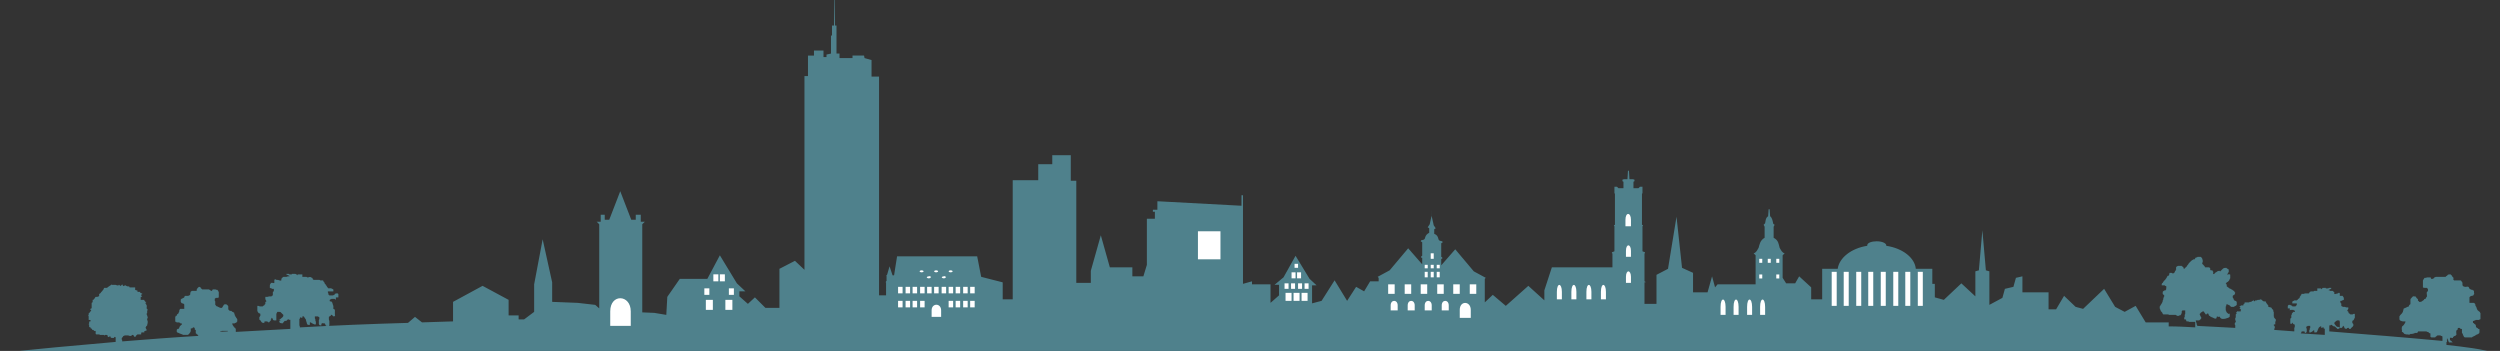 <?xml version="1.0" encoding="utf-8"?>
<!-- Generator: Adobe Illustrator 23.0.4, SVG Export Plug-In . SVG Version: 6.00 Build 0)  -->
<svg version="1.1"
	 id="svg16526" xmlns:cc="http://creativecommons.org/ns#" xmlns:dc="http://purl.org/dc/elements/1.1/" xmlns:rdf="http://www.w3.org/1999/02/22-rdf-syntax-ns#" xmlns:svg="http://www.w3.org/2000/svg"
	 xmlns="http://www.w3.org/2000/svg" xmlns:xlink="http://www.w3.org/1999/xlink" x="0px" y="0px" viewBox="0 0 499.4 70.1"
	 style="enable-background:new 0 0 499.4 70.1;" xml:space="preserve">
<rect x="0" y="0" width="499.4" height="70.1" fill="#333333" stroke="none"/>
<style type="text/css">
	.st0{fill:#4F818C;}
	.st1{fill:#FFFFFF;}
</style>
<g>
	<path class="st0" d="M488.7,68.9C488.7,68.9,488.7,68.9,488.7,68.9c0-0.1,0-0.4,0-0.5c0.1-0.3,0,0.1,0.1-0.1c0,0,0-0.2,0-0.2
		c0,0,0-0.5,0-0.5c0,0,0,0,0,0c0,0,0,0,0,0c0.1-0.1,0.1,0.2,0.1,0.2c0,0,0.1,0,0.1,0c0.1,0-0.1,0,0,0c0.2,0.1,0,0,0,0.1c0,0,0,0,0,0
		c0,0,0,0,0,0.1c0,0,0,0,0,0c0,0,0,0,0,0c0,0,0,0,0,0c0,0,0.1,0,0.1,0.1c0,0,0,0.1,0,0.1c0,0,0,0,0,0c0.1,0.1,0.1,0.1,0.1,0.2
		c0,0,0,0,0.1,0c0.1,0,0.3,0,0.4,0c0,0,0,0,0,0c0,0,0.2,0,0.2,0c0.1-0.1-0.1-0.1-0.1-0.1c0,0,0,0,0,0c0-0.1-0.1-0.1-0.1-0.2
		c-0.1-0.1,0,0.1-0.1,0c0,0,0,0,0,0c-0.1-0.1-0.1-0.1-0.2-0.2c0,0,0-0.1,0-0.2c0,0,0-0.2,0-0.2c0-0.1,0.3,0,0.4,0c0,0,0,0,0,0
		c0,0,0.2,0,0.2,0c0,0,0,0,0,0c0,0,0,0,0,0c0,0,0-0.1,0-0.1c0-0.1,0.1-0.1,0.2-0.2c0.1-0.1,0.1-0.1,0.1-0.1c0,0,0,0.1,0.1,0
		c0,0,0,0,0,0c0,0,0.1,0,0.1,0c0,0,0-0.1,0-0.1s0,0,0.1,0c0,0,0-0.1,0-0.1c0,0,0.1,0,0.1,0c0-0.1-0.1-0.8,0-0.9c0.1-0.2,0,0,0.1,0
		c0,0,0,0,0,0c0,0,0,0,0,0c0,0,0-0.1,0.1-0.1c0,0,0,0,0,0c0.2-0.1,0,0,0-0.1c0,0,0,0,0,0c0,0,0-0.1,0-0.1c0,0,0,0,0,0c0,0,0,0,0,0
		c0,0,0.1-0.1,0.1-0.1c0,0,0-0.1,0-0.1c0,0,0.2,0,0.2,0c0,0,0,0,0,0c0,0,0.1,0,0.1,0c0,0,0.1,0,0.1,0c0,0,0,0.1,0,0.1c0,0,0,0,0,0
		c0,0,0,0,0,0c0,0,0,0,0,0c0.1,0,0.1,0.1,0.2,0.1c0,0,0.2,0,0.2,0c0,0,0,0.6,0,0.6c0,0,0,0,0,0c0,0,0,0.1,0,0.2c0,0,0.1,0,0.1,0.1
		c0,0,0,0.1,0,0.1c0,0,0.1,0,0.1,0.1c0,0,0,0.1,0,0.2c0,0,0.1,0,0.1,0c0,0,0.1,0.3,0.1,0.3c0,0,0.1,0,0.1,0c0.1,0.1-0.2,0,0.1,0.1
		c0,0,0.2,0,0.2,0c0,0,0,0,0,0c0.1,0,0.1,0,0.2,0c0,0,0,0,0,0c0,0,0.4,0,0.4,0c0,0,0,0,0,0c0.1,0,0.3,0,0.4,0c0,0,0,0,0,0
		c0.1,0,0.1,0,0.2,0c0,0,0.1-0.1,0.1-0.1c0.1-0.1,0.3-0.1,0.4-0.2c0.1,0,0.2-0.1,0.3-0.2c0,0,0.1,0,0.1,0c0,0,0-0.1,0.1-0.1
		c0,0,0.1,0,0.1,0c0,0,0.3-0.2,0.3-0.2c0,0,0.1-0.1,0.1-0.2c0-0.1,0-0.6,0-0.6c0-0.1-0.1-0.1-0.2-0.1c-0.1,0-0.1-0.1-0.2-0.2
		c0,0-0.1,0-0.1,0c0,0-0.2-0.2-0.2-0.2c0,0,0-0.2,0-0.2c0,0,0,0,0,0c-0.1-0.1,0-0.1,0-0.1c0,0,0,0-0.1-0.1c0,0,0-0.1,0-0.1
		c0,0-0.1,0-0.2-0.1c0,0,0,0,0,0c-0.1-0.1-0.1-0.1-0.2-0.2c0,0-0.1,0-0.1,0c0,0,0-0.1,0-0.2c0-0.1,0-0.2,0-0.2c0,0,0,0,0,0
		c0,0,0,0,0,0c0,0,0.1,0,0.1,0c0,0,0,0,0.1,0c0,0,0,0,0,0c0,0,0.1,0,0.1,0c0,0,0-0.1,0-0.1c0.1-0.1,0.1,0,0.2,0c0,0,0-0.1,0.1-0.1
		c0.1,0,0.6,0,0.6,0c0.1,0,0.1-0.1,0.1-0.1c0,0,0.1,0,0.1,0c0,0,0,0,0,0c0.1-0.2,0,0.2,0.1-0.1c0,0,0-0.1,0-0.1c0,0,0,0,0-0.1
		c0-0.1,0-0.1,0-0.2c0,0,0,0,0-0.1c0,0,0-0.1,0-0.2c0,0,0,0,0-0.1c0,0,0-0.4,0-0.4c0,0-0.1,0-0.1-0.1c0,0,0-0.1,0-0.1
		c0,0-0.1,0-0.1,0c0,0,0-0.1-0.1-0.1c-0.1-0.1-0.1-0.1-0.2-0.2c0,0,0,0,0,0c0,0-0.1,0-0.1-0.1c-0.1,0,0-0.1-0.1-0.2c0,0,0,0,0,0
		c0,0-0.1-0.2-0.1-0.3c0-0.1-0.1-0.2-0.2-0.3c0,0,0-0.1,0-0.1c0-0.2-0.1-0.4-0.3-0.5c0,0-0.2,0-0.2,0c-0.1,0-0.2,0-0.2,0
		c0,0,0,0-0.1,0c0,0-0.1,0-0.2,0c0,0,0,0-0.1,0c0,0-0.1,0-0.1,0c0,0,0,0,0,0c0,0,0,0,0,0c0,0,0-0.4,0-0.4c0-0.1,0-0.4,0-0.5
		c0,0,0,0,0-0.1c0,0,0-0.1,0-0.1c0-0.1,0.3-0.3,0.4-0.3c0,0,0.1,0,0.1,0c0,0,0.2-0.1,0.3-0.1c0,0,0-0.1,0-0.1c0,0,0.1-0.1,0.1-0.1
		c0.1-0.1,0-0.3,0-0.4c0,0,0-0.2,0-0.3c0,0,0,0,0,0c0,0-0.1-0.1-0.1-0.1c0,0-0.1,0-0.1,0c0,0-0.1-0.1-0.1-0.1c-0.4-0.2,0.1,0-0.2,0
		c-0.2-0.1,0.2,0-0.1-0.1c0,0-0.1,0-0.1,0c0,0-0.1-0.1-0.2-0.1c0,0,0-0.1,0-0.1c-0.1-0.3,0,0.1-0.1-0.1c0-0.1,0-0.1-0.1-0.2
		c-0.1-0.1-0.5,0-0.6,0c0,0,0,0,0,0c0,0-0.1,0-0.1,0c0,0,0,0,0,0c0,0,0,0-0.1,0c0,0,0-0.1-0.1-0.1c0,0-0.1,0-0.1,0
		c-0.1,0-0.2-0.2-0.2-0.3c0,0,0-0.1,0-0.1c0,0,0,0,0,0c0,0,0,0,0,0c0,0,0,0,0,0c0-0.1,0-0.2,0-0.3c0-0.1-0.1-0.2-0.2-0.3
		c0,0,0-0.1,0-0.1c0,0-0.1,0-0.1,0c0,0,0-0.1-0.1-0.1c-0.1,0-0.2,0-0.3,0c-0.2,0-0.5,0-0.7,0c0,0-0.3,0-0.3,0c0,0,0-0.1-0.1-0.1
		c0,0,0,0,0,0c-0.1-0.2,0,0,0-0.2c0,0,0,0,0,0c0,0,0-0.1,0-0.2c0-0.1-0.1-0.1-0.2-0.2c0,0,0-0.1-0.1-0.2c0-0.1-0.1-0.1-0.2-0.2
		c0,0,0-0.1-0.1-0.1c-0.1,0-0.1,0-0.2,0c-0.2,0-0.2,0-0.3,0.1c0,0-0.1,0-0.1,0c0,0,0,0.1,0,0.1c-0.1,0.1-0.2,0.1-0.3,0.2
		c-0.1,0.1,0,0.1-0.1,0.1c-0.1,0-0.3,0-0.4,0c-0.3,0-0.7,0-1,0c-0.1,0-0.3,0-0.5,0c-0.1,0-0.2,0.1-0.3,0.1c0,0-0.1,0.1-0.1,0.2
		c0,0-0.1,0-0.2,0c0,0,0,0.1,0,0.1c0,0-0.2,0-0.2,0c-0.1,0,0,0,0,0c0,0-0.1,0-0.1,0c0,0,0,0,0,0c0,0-0.1,0-0.1-0.1c0,0,0-0.1,0-0.1
		c0,0-0.1-0.1-0.1-0.1c0,0,0,0,0,0c0,0-0.3,0-0.4,0c0,0-0.1,0-0.1,0c0,0-0.1,0-0.1,0c0,0,0,0,0,0c0,0-0.4,0.1-0.4,0.1
		c-0.1,0-0.1,0-0.2,0c0,0.1-0.1,0.1-0.1,0.2c0,0-0.1,0-0.1,0.1c0,0,0,0.1,0,0.1c0,0-0.1,0.1-0.1,0.1c0,0,0,0.1,0,0.1c0,0,0,0,0,0.1
		c0,0.1,0,0.9,0,1c0,0,0,0.1,0,0.1c0,0,0,0,0,0c0,0,0,0.1,0,0.1c0,0,0,0,0,0c0,0,0,0,0,0c0.1,0.1,0.4,0.1,0.6,0.1c0,0,0.1,0,0.1,0
		c0,0,0,0,0,0c0,0,0.1,0,0.1,0c0.2,0.1-0.2,0,0.1,0.1c0,0,0,0,0,0c0,0,0,0.1,0.1,0.1c0,0,0,0,0,0c0,0.1,0,0.1,0,0.1c0,0,0,0,0,0.1
		c0,0,0,0,0,0c0,0,0,0,0,0c0,0,0,0.1,0,0.1c0,0,0,0,0,0c0,0,0,0.1,0,0.1c0,0.1-0.1,0.1-0.2,0.2c-0.1,0.2,0,0.5,0,0.7c0,0,0,0,0,0.1
		c0,0,0,0.1,0,0.1c0,0.1-0.1,0.1-0.1,0.2c0,0,0,0,0,0c0,0,0,0,0,0c0,0-0.1,0-0.1,0.1c-0.1,0.1,0.1,0-0.1,0.2c0,0-0.1,0-0.1,0
		c-0.1,0-0.2,0.1-0.2,0.2c-0.3,0.2,0,0-0.3,0.2c-0.3,0.2-0.2,0.2-0.5,0.2c0,0-0.2,0-0.2,0c0,0,0,0,0,0c0,0,0,0,0,0c0,0,0,0,0,0
		c0,0,0,0,0,0c0,0,0-0.2-0.1-0.2c0,0-0.1,0-0.1-0.1c0,0,0-0.1,0-0.2c0-0.1-0.1-0.1-0.2-0.2c-0.1-0.1-0.2-0.3-0.3-0.4
		c0,0-0.3,0-0.3,0c0,0,0,0,0,0c-0.2,0-0.1-0.1-0.2,0c-0.1,0.1-0.5,0.5-0.5,0.6c0,0,0,0.1,0,0.2c0,0.1,0,0.6,0,0.6c0,0,0,0,0,0
		c0,0,0,0.1,0,0.1c0,0.1-0.1,0.1-0.2,0.2c0,0-0.1,0.1-0.1,0.2c0,0,0,0,0,0c0,0,0,0,0,0c-0.1,0.1,0-0.1-0.1,0.2c0,0-0.1,0-0.1,0
		c0,0,0,0,0,0c0,0-0.1,0-0.1,0c0,0,0,0,0,0c0,0,0,0,0,0c0,0-0.1,0-0.1,0c0,0,0,0,0,0c0,0,0,0.1-0.1,0.1c-0.1,0.1-0.2,0.1-0.3,0.1
		c0,0-0.1,0.1-0.1,0.1c0,0-0.1,0-0.1,0c0,0-0.1,0.1-0.1,0.2c0,0,0,0,0,0c0,0,0,0,0,0c0,0,0,0.1,0,0.1c0,0,0,0,0,0
		c-0.1,0.1,0,0,0,0.1c0,0-0.1,0.1-0.1,0.1c0,0,0,0.1,0,0.1c0,0,0,0,0,0c0,0,0,0,0,0c0,0,0,0.1,0,0.1c0,0-0.1,0.1-0.1,0.1
		c0,0,0,0.1,0,0.1c0,0-0.1,0-0.1,0.1c0,0,0,0,0,0c0,0-0.2,0.2-0.2,0.2c-0.1,0.1-0.2,0.2-0.3,0.4c0,0,0,0.4,0,0.4c0,0,0,0,0,0
		c0,0.1,0,0.1,0,0.2c0,0.2,0,0,0.1,0.1c0,0,0,0.1,0,0.1c0,0,0.1,0,0.1,0c0,0,0,0.1,0.1,0.1c0,0,0.1,0,0.1,0c0.2,0.1-0.2,0,0.3,0.1
		c0,0,0.1,0,0.1,0c0,0,0,0,0,0c0,0,0.1,0,0.1,0c0,0,0.1,0,0.2,0c0,0,0.1,0,0.1,0s0,0.1,0,0.1c0,0,0,0.1,0,0.1
		c-0.1,0.2,0-0.2-0.1,0.1c0,0,0,0.1,0,0.1c0,0,0,0,0,0c-0.1,0,0,0-0.1,0.1c0,0,0,0,0,0c-0.1,0.1-0.1,0.2-0.1,0.2c0,0-0.1,0-0.1,0
		c0,0,0,0.1,0,0.1c0,0-0.1,0.1-0.1,0.1c0,0-0.1,0-0.1,0c0,0,0,0.1,0,0.1c0,0,0,0,0,0c0,0-0.1,0-0.1,0.1c0,0.1-0.1,0.5,0,0.6
		c0,0,0,0,0,0c0.1,0.2,0,0.1,0,0.1c0,0,0,0,0,0.1c0,0.1,0,0.1,0,0.2c0.1,0.2,0,0,0.1,0c0,0,0,0,0,0c0,0,0,0,0,0c0,0,0,0,0,0
		c0,0,0.1,0,0.1,0.1c0,0,0.1,0,0.1,0.1c0,0,0,0,0,0c0,0,0,0,0,0c0.1,0,0.1,0.2,0.2,0.2c0,0,0.1,0,0.1,0c0.1,0,0.1,0.1,0.2,0.1
		c0,0,0.1,0,0.1,0c0,0,0,0,0.1,0c0,0,0.1,0,0.1,0c0.1,0,0.3,0.1,0.5,0c0,0,0.1-0.1,0.1-0.1c0.1,0,0.2,0,0.3,0c0,0,0.6-0.1,0.6-0.2
		c0,0,0,0,0,0c0,0,0.1,0,0.1,0c0,0,0,0,0,0c0,0,0.2,0,0.3,0c0,0,0.2-0.1,0.2-0.2c0,0,0-0.1,0-0.1c0,0,0.4,0,0.4,0c0.2,0,0.5,0,0.7,0
		c0.1,0,0.2,0,0.3,0c0,0,0,0,0.1,0c0,0,0,0,0.1,0c0.1,0,0.2,0,0.2,0.1l0,0c0.1,0,0.1,0,0.2,0c0,0,0.1,0.1,0.1,0.1c0,0,0,0,0,0
		c0,0,0,0,0,0c0,0,0.1,0,0.1,0c0,0,0,0.1,0,0.1c0,0,0.2,0.1,0.3,0.1c0,0,0,0.2,0,0.2c0,0.1,0,0.4,0,0.4c0,0,0,0,0,0c0,0,0,0.1,0,0.1
		c0,0.1,0,0,0.1,0c0,0,0,0,0,0c0,0,0,0,0,0c0.1,0.1-0.2,0,0.1,0.1c0,0,0.1,0,0.1,0c0,0,0,0,0,0c0.1,0,0.3,0,0.4,0c0,0,0,0,0,0
		c0,0,0,0,0,0c0,0,0,0,0.1,0c0,0,0,0,0,0c0,0,0.1,0,0.1,0c0.1,0,0.1-0.1,0.2-0.2c0,0,0.1,0,0.1,0c0,0,0,0,0,0c0-0.1,0.1-0.1,0.2-0.2
		c0,0,0.4,0,0.4,0c0,0,0,0,0,0c0,0,0.1,0,0.2,0c0,0,0.1,0.1,0.1,0.1c0,0,0.1,0,0.1,0c0.1,0,0.1,0.1,0.2,0.1c0,0,0,0,0,0
		c0,0,0,0.1,0,0.1c0,0,0,0,0,0c0,0,0,0,0,0c0,0,0,0.1,0,0.1c0,0.2,0,0.5,0,0.7c-7.5-0.7-15-1.3-22.6-1.9c0-0.3,0-0.5,0-0.8
		c0,0,0-0.4,0-0.4c0,0,0,0,0,0c0,0,0.1,0,0.1,0c0,0,0,0,0,0c0,0,0,0,0.1,0c0,0,0.1,0,0.1-0.1c0,0,0.1,0,0.2,0c0,0,0.1,0.1,0.1,0.1
		c0,0,0.1,0.1,0.1,0.1c0,0,0,0,0,0c0,0,0,0,0,0c0,0,0,0,0,0c0,0,0.1,0,0.2,0.1c0,0,0,0,0.1,0c0,0,0,0,0,0c0,0,0,0,0.1,0c0,0,0,0,0,0
		c0,0,0,0,0,0c0,0,0,0,0,0c0,0,0,0,0,0c0,0,0,0,0,0c0,0,0,0,0,0c0,0,0,0,0.1,0.1c0.1,0.1,0,0,0.1,0.1c0,0,0.1,0.1,0.1,0.1
		c0,0,0.1,0,0.1,0.1c0.1,0,0,0.1,0.1,0.1c0.1,0,0.3,0,0.4-0.1c0,0,0.1-0.1,0.1-0.1c0,0,0-0.1,0-0.1c0,0-0.1,0-0.1,0
		c-0.1,0-0.1-0.1-0.2-0.1c0,0,0,0-0.1,0c0,0,0,0,0,0c0,0-0.1,0-0.1,0c-0.2-0.1-0.3-0.2-0.4-0.4c-0.1-0.1-0.2-0.2-0.2-0.3
		c0,0,0,0,0-0.1c0,0,0,0,0,0c0-0.1,0.3-0.3,0.4-0.4c0.1-0.1,0.2-0.1,0.3-0.1c0.1,0,0.1,0,0.2,0c0,0,0,0,0,0c0,0,0,0,0,0
		c0,0,0,0,0.1,0c0,0,0,0,0,0c0,0,0,0,0,0c0,0,0,0,0,0c0,0,0,0,0,0c0,0,0.1,0.3,0.1,0.3c0,0,0,0,0,0.1c0,0,0,0,0,0.1
		c0,0.1,0,0.2,0,0.3c0,0,0,0,0,0.1c0,0,0,0.1,0,0.1c0,0,0,0,0,0.1c0,0,0,0,0,0.1c0,0,0,0,0,0.1c0,0,0,0.1,0,0.2c0,0,0,0,0,0
		c0.1,0,0.1,0,0.2,0c0,0,0,0,0.1,0c0,0,0.1,0,0.1,0c0,0,0,0,0,0c0,0,0,0,0,0c0,0,0.1-0.1,0.1-0.1c0,0,0-0.1,0-0.1c0,0,0,0,0,0
		c0,0,0,0,0,0c0,0,0.1,0,0.1-0.1c0,0,0.1-0.1,0.1-0.1c0,0,0.1,0,0.1,0c0,0,0,0,0,0.1c0,0,0,0.1,0,0.1c0,0,0,0,0,0c0,0,0,0,0,0
		c0,0,0,0,0.1,0c0,0,0,0,0,0.1c0,0,0,0,0,0c0,0,0,0,0,0c0,0,0,0,0,0c0,0,0,0,0,0c0,0,0,0,0,0c0,0,0,0,0,0c0.1,0.1,0,0,0,0.1
		c0.1,0.1,0.1,0.1,0.2,0.1c0,0.1,0.1,0.1,0.1,0.1c0,0,0,0,0,0c0,0,0,0,0,0c0,0,0,0,0,0c0,0,0,0,0,0c0,0,0,0,0.1,0c0,0,0,0,0,0
		c0,0,0.1,0,0.1-0.1c0,0,0,0,0,0c0,0,0,0,0,0c0,0,0,0,0,0c0,0,0.1-0.1,0.2-0.1c0,0,0.1,0,0.1,0c0,0,0.1,0,0.1,0c0,0,0,0.2,0.1,0.2
		c0,0,0.1,0,0.1,0c0.1,0,0,0,0.1,0c0.1,0,0.1,0,0.1-0.1c0,0,0,0,0,0c0,0,0,0,0,0c0,0,0,0,0,0c0,0,0,0,0,0c0,0,0,0,0,0
		c0.1-0.1-0.1,0.1,0.1-0.1c0,0,0.1-0.1,0.1-0.1c0,0,0,0,0.1-0.1c0,0,0,0,0,0c0,0,0,0,0,0c0,0,0.1,0,0.1-0.1c0,0,0-0.1,0.1-0.1
		c0,0,0-0.3,0-0.3c0,0,0,0,0,0c0,0,0-0.1,0-0.1c0,0,0,0-0.1,0c0,0,0,0,0-0.1c0,0-0.1-0.1-0.1-0.1c0,0,0-0.2,0-0.3c0,0,0,0,0,0
		c0,0,0-0.1,0-0.1c0,0,0.2-0.1,0.3-0.2c0,0,0,0,0-0.1c0.1-0.1,0,0,0.1-0.1c0-0.1,0-0.2,0.1-0.2c0-0.1,0-0.1,0-0.2c0-0.1,0-0.2,0-0.3
		c0,0,0,0,0,0c0,0,0-0.2,0-0.3c0,0,0,0,0,0c0,0,0,0,0,0c0,0-0.2,0-0.2,0c-0.1,0-0.1,0-0.2,0.1c0,0-0.3,0-0.4,0c0,0,0,0,0,0
		c0,0,0,0,0,0c0,0,0,0-0.1,0c0,0,0,0,0,0c0,0,0,0,0,0c0,0,0,0-0.1-0.1c0,0-0.1-0.1-0.1-0.1c0,0,0,0-0.1,0c0,0,0-0.1,0-0.1
		c-0.1-0.2-0.1,0-0.1-0.1c0-0.1,0-0.1,0-0.1c0,0,0-0.1,0-0.1c0,0,0,0,0,0c0,0,0,0,0,0c0,0,0,0,0,0c0,0,0,0-0.1,0
		c0,0-0.1-0.1-0.1-0.1c0,0,0,0,0,0c0,0,0,0,0,0c0,0,0,0,0,0c0,0,0,0,0,0c0,0,0,0,0-0.1c0,0,0,0,0,0c0,0,0,0,0,0c0,0,0,0,0.1-0.1
		c0,0,0,0,0,0c0,0,0,0,0-0.1c0,0,0,0,0.1-0.1c0,0,0,0,0,0c0,0,0,0,0,0c0,0,0,0,0,0c0,0,0,0,0,0c0,0,0-0.2,0-0.2c0,0,0-0.1,0-0.1
		c0,0,0,0,0,0c0,0,0,0,0,0c0,0,0,0-0.1,0c0,0-0.1,0-0.1,0c0,0,0,0-0.1,0c0,0,0,0,0,0c0,0,0,0-0.1,0c-0.1,0-0.2-0.1-0.3-0.1
		c0,0-0.1,0-0.1,0c0,0,0,0,0,0c0,0,0,0,0,0c0,0,0,0,0,0c0,0,0,0-0.1,0c0,0,0,0-0.1,0c0,0-0.1,0-0.1,0c0,0,0,0-0.1-0.1
		c-0.2-0.1,0,0.1-0.2-0.1c0,0,0-0.1,0-0.1c0-0.1,0,0,0,0c0,0,0,0,0,0c0,0,0,0,0,0c0,0,0-0.2,0-0.2c0,0,0-0.2,0-0.2c0,0-0.1,0-0.1,0
		c0,0,0-0.1,0-0.1c0,0,0,0,0,0c0,0,0,0,0,0c0,0,0,0-0.1-0.1c0,0,0-0.2,0-0.2c0,0,0,0,0-0.1c0,0,0,0,0,0c0,0,0.1,0,0.1,0
		c0,0,0,0,0.1,0c0,0,0,0,0,0c0,0,0,0,0,0c0,0,0,0,0,0c0,0,0,0,0,0c0.1,0,0.1-0.1,0.2-0.1c0,0,0.3-0.1,0.3-0.1c0,0,0,0,0,0
		c0,0,0,0,0,0c0-0.1,0-0.2,0-0.2c0,0,0,0,0-0.1c0,0,0-0.1,0-0.1c0,0-0.1-0.2-0.1-0.2c0,0,0,0-0.1-0.1c0,0,0-0.1,0-0.1c0,0,0,0-0.1,0
		c0,0,0,0,0,0c0,0,0.1,0,0,0c0,0-0.3,0-0.3,0c-0.1,0-0.2,0-0.2,0c0,0,0,0,0-0.1c0,0,0,0,0,0c0,0,0-0.2,0-0.2c0-0.1,0,0.1,0-0.1
		c0,0,0,0,0,0c0,0,0,0,0,0c-0.1-0.1,0,0,0-0.1c0,0,0-0.1-0.1-0.1c0,0,0,0,0,0c0,0,0,0,0,0c0,0-0.1,0-0.2,0c0,0,0,0.1-0.1,0.1
		c-0.1,0-0.3,0.1-0.4,0.1c-0.1,0-0.2,0.1-0.3,0c0,0,0,0,0,0c0,0,0-0.1,0-0.2c0,0,0,0,0,0c0,0,0,0,0-0.1c0,0,0,0,0,0
		c0,0,0-0.1-0.1-0.1c0,0-0.1-0.1-0.1-0.1c0,0,0,0,0,0c0,0,0,0,0,0c0,0,0,0,0,0c0,0,0,0,0,0c0,0,0,0,0,0c-0.1,0,0,0-0.1-0.1
		c-0.1,0-0.3,0-0.4,0c-0.1,0-0.2,0-0.2-0.1c0,0,0,0-0.1,0c-0.2-0.1,0,0-0.1,0c0,0-0.1-0.1,0-0.1c0,0,0,0,0,0c0,0,0,0,0,0
		c0.1,0,0.1-0.1,0.2-0.1c0.1,0,0.2-0.1,0.3-0.2c0,0,0-0.1,0-0.1c0,0,0,0,0,0c0,0,0,0-0.1,0c0,0-0.1,0-0.1,0c0,0,0,0,0,0
		c0,0,0,0-0.1,0c0,0-0.1,0-0.2,0c0,0,0,0,0,0c0,0,0,0,0,0c0,0-0.1,0.1-0.1,0.1c0,0,0,0,0,0c0,0,0,0-0.1,0c0,0,0,0-0.1,0
		c0,0-0.3,0-0.3,0c0,0,0,0,0-0.1c0,0-0.3,0-0.3,0c0,0-0.1,0-0.1,0c0,0,0,0-0.1,0c-0.1,0-0.2,0-0.2,0.1c0,0,0,0-0.1,0.1
		c0,0,0,0-0.1,0.1c0,0,0,0.1,0,0.1c0,0,0,0,0-0.1c0,0,0-0.1,0-0.1c0,0,0,0,0,0c-0.1-0.1,0,0-0.1-0.1c0,0-0.1,0-0.1,0c0,0,0,0,0,0
		c0,0,0,0,0,0c0,0,0,0,0,0c0,0-0.2,0-0.2,0c-0.1,0-0.2,0-0.3,0c0,0-0.1,0-0.1,0c0,0,0,0,0,0c0,0,0,0,0,0c0,0.1,0,0.2,0,0.3
		c0,0,0,0.1,0,0.1c0,0,0,0,0,0c0,0,0,0,0,0c0,0,0,0,0,0c0,0,0,0,0,0.1c0,0-0.4,0-0.4,0c0,0-0.1,0-0.2,0c-0.1,0-0.1,0-0.1,0.1
		c0,0-0.1,0-0.2,0c-0.1,0-0.3,0-0.4,0c-0.1,0,0,0-0.1,0.1c0,0-0.1,0-0.1,0c0,0-0.1,0.1-0.1,0.2c0,0-0.1,0.1-0.1,0.1c0,0,0,0,0,0
		c0,0,0,0,0,0c-0.1,0-0.2,0-0.2,0c-0.1,0-0.3,0-0.4,0c-0.1,0-0.2,0-0.2,0c0,0-0.1,0-0.1,0.1c0,0,0,0-0.1,0c0,0-0.1,0-0.1,0
		c0,0,0,0-0.1,0c0,0,0,0,0,0c0,0,0,0,0,0c0,0,0,0-0.1,0c0,0,0,0,0,0c0,0,0,0,0,0c0,0,0,0,0,0c0,0,0,0,0,0c0,0,0,0,0,0c0,0,0,0,0,0
		c0,0,0,0,0,0c0,0,0,0,0,0c0,0-0.1,0-0.1,0c0,0,0,0,0,0c-0.1,0,0,0-0.1,0.1c0,0,0,0,0,0.1c-0.1,0.2,0-0.1-0.1,0.1c0,0,0,0.1-0.1,0.1
		c0,0,0,0,0,0c0,0,0,0,0,0.1c0,0-0.1,0-0.1,0.1c0,0,0,0,0,0.1c0,0.1-0.1,0.1-0.1,0.1c0,0,0,0,0,0.1c0,0,0,0-0.1,0c0,0,0,0.1-0.1,0.1
		c0,0-0.1,0.1-0.1,0.1c0,0,0,0,0,0c0,0,0,0,0,0c0,0,0,0.1-0.1,0.1c0,0,0,0,0,0c0,0,0,0,0,0c0,0,0,0,0,0c0,0,0,0-0.1,0.1
		c0,0,0,0-0.1,0c0,0-0.1,0-0.1,0c-0.1,0,0,0-0.1,0c0,0,0,0,0,0c0,0,0,0-0.1,0c0,0,0,0,0,0c0,0,0,0-0.1,0c0,0,0,0-0.1,0.1
		c0,0,0,0-0.1,0c0,0,0,0-0.1,0.1c0,0,0,0-0.1,0c0,0.1,0,0.1,0,0.2c0,0,0,0.1,0,0.1c0,0,0,0.1,0,0.1c0,0,0,0,0,0c0,0,0,0,0.1,0
		c0,0,0.1,0,0.1,0c0,0,0,0,0,0c0,0,0,0,0.1,0c0,0,0,0,0,0c0,0,0.2,0,0.2,0c0,0,0.1,0,0.1,0c0,0,0,0,0.1,0c0,0,0.1,0,0.1,0
		c0,0,0.1,0,0.1,0c0,0,0,0,0,0c0,0,0,0.1,0,0.2c0,0.1,0,0.1-0.1,0.2c0,0.1,0,0.1-0.1,0.1c0,0,0,0.1-0.1,0.1c0,0-0.3,0-0.3,0
		c0,0,0,0,0,0c0,0,0,0,0,0c-0.1,0-0.1,0-0.2,0c0,0,0,0,0,0c0,0,0,0,0,0c0,0,0,0,0,0c0,0,0,0,0,0c0,0,0,0,0,0c0,0,0,0,0,0
		c0,0,0,0,0,0c0,0-0.1,0-0.1,0c0,0,0,0,0,0c0,0,0,0,0-0.1c0,0,0,0,0,0c-0.1,0-0.1,0-0.1,0c-0.1-0.1,0-0.1-0.1-0.1c0,0,0,0-0.1,0
		c0,0,0,0-0.1-0.1c0,0-0.1,0-0.1,0c0,0,0,0,0,0c0,0,0,0,0,0c0,0,0,0,0,0c0,0,0,0-0.1,0c0,0,0,0-0.1,0c-0.1,0-0.1,0.1-0.2,0.2
		c0,0,0,0.3,0,0.3c0,0,0,0,0,0c0,0,0,0,0,0.1c0,0,0,0,0,0c0,0,0,0,0,0c0,0,0,0,0,0c0,0,0,0,0,0.1c0,0,0,0,0,0c0.1,0-0.1,0,0.1,0
		c0,0,0.1,0,0.1,0c0,0,0,0,0,0c0,0,0,0,0,0c0,0,0,0,0,0c0,0,0.1,0,0.1,0c0,0,0,0,0.1,0c0,0,0,0,0,0c0,0,0,0.2,0,0.2c0,0,0,0,0,0.1
		c0,0,0,0,0,0c0,0,0,0,0,0c0,0,0,0,0,0.1c0.1-0.1,0.1-0.1,0.2-0.1c0.1,0,0.1,0,0.2,0c0.1,0,0.2,0,0.3,0c0.1,0,0,0,0.1,0.1
		c0,0,0,0,0.1,0c0,0,0,0,0.1,0.1c0,0,0,0,0,0c0,0,0,0,0,0c0.1,0.1,0,0.1,0,0.2c0,0,0,0,0,0c0,0,0,0,0,0c0,0,0,0,0,0c-0.1,0,0,0,0,0
		c0,0,0,0,0,0c0,0,0,0,0,0c0,0,0,0,0,0c0,0,0,0-0.1,0c0,0,0,0-0.1,0c0,0-0.1,0-0.1,0c0,0-0.1,0.2-0.2,0.2c0,0-0.1,0.2-0.1,0.2
		c0,0,0,0.1,0,0.1c0,0.1,0,0.1-0.1,0.1c0,0.1,0,0.1,0,0.2c0,0,0,0,0,0.1c0,0,0,0,0,0c0,0,0,0,0,0c0,0.1,0,0.1,0,0.2c0,0,0,0,0,0.1
		c0,0,0,0,0,0c0,0,0,0,0,0c0,0-0.2,0.1-0.2,0.2c0,0.1,0,0.1,0,0.1c0,0,0,0.2,0,0.2c0,0.1,0,0.2,0,0.4c0,0.1,0,0.2,0,0.2c0,0,0,0,0,0
		c0.1,0.1,0,0,0.1,0.1c0,0,0.1,0,0.1,0c0,0,0,0,0,0c0,0,0,0,0,0c0.1,0,0.1,0,0.1-0.1c0.1-0.1,0-0.1,0.1-0.1c0,0,0.1-0.1,0.1,0
		c0,0,0,0,0,0.1c0,0,0,0,0,0c0,0,0,0,0,0c0,0,0,0,0,0c0,0,0,0.1,0.1,0.1c0,0,0,0,0,0c0,0,0.1,0,0.1,0.1c0,0,0,0,0.1,0
		c0.1,0,0,0,0.1,0.1c0,0,0,0,0,0c0.1,0,0,0,0,0c0,0,0,0,0,0c0,0,0,0.1,0,0.1c0,0,0,0,0,0c0,0,0,0.1,0,0.1c0,0,0,0,0,0c0,0,0,0,0,0
		c0,0,0,0,0,0c0,0,0,0.1,0,0.1c0,0.1,0,0.2-0.1,0.3c0,0,0,0,0,0c0,0,0,0,0,0c0,0,0,0,0,0c0,0,0,0.1,0,0.1c0,0,0,0,0,0
		c0,0,0,0.3,0,0.4c0,0,0,0,0,0.1c0,0,0,0.1,0,0.1c-1.3-0.1-2.7-0.2-4-0.3c0,0,0,0,0,0c0,0,0-0.3,0-0.3c0,0,0,0,0,0c0,0,0,0,0,0
		c0,0,0,0,0,0c0,0,0,0,0,0c0,0,0.1,0,0.1,0c0,0,0-0.1,0-0.1c0,0,0-0.1,0-0.1c0,0,0,0,0-0.1c0,0,0,0,0,0c0,0,0,0,0,0
		c0-0.1,0-0.1-0.1-0.2c0,0,0,0,0,0c0,0,0-0.1-0.1-0.1c0,0,0,0,0,0c0,0,0-0.1,0-0.1c0-0.1,0.1-0.1,0.2-0.1c0,0,0.1,0,0.1,0
		c0,0,0-0.1,0-0.1c0,0,0,0,0,0c0,0,0-0.2,0-0.2c0,0,0,0,0,0c0,0,0-0.2,0-0.3c0,0,0.1,0,0.1,0c0,0,0-0.1,0-0.1c0,0,0,0,0,0
		c0,0,0-0.2,0-0.2c0,0,0,0,0-0.1c0,0-0.1-0.1-0.1-0.1c-0.1-0.1-0.2-0.2-0.3-0.4c0,0,0,0,0,0c0,0,0-0.1,0-0.1c0,0,0,0,0,0
		c0.1,0,0,0,0.1,0c0,0,0,0,0,0c0,0,0,0,0,0c0,0,0,0,0,0c0,0-0.1-0.1-0.1-0.1c0,0,0,0,0,0c0,0,0-0.1,0-0.1c0-0.1,0,0,0,0
		c0,0,0-0.1,0-0.1c0,0,0,0,0,0c0,0,0-0.3,0-0.3c0,0,0-0.3,0-0.3c0,0,0,0,0,0c0,0,0,0,0,0c0,0,0,0,0,0c0,0,0,0,0,0
		c0,0-0.1-0.1-0.1-0.1c0,0,0,0,0,0c0,0,0,0,0,0c0,0,0,0,0,0c0,0,0,0,0,0c0,0,0,0,0,0c0,0,0-0.1,0-0.1c0,0,0,0,0,0c0,0,0-0.1,0-0.1
		c0,0,0-0.1,0-0.1c0,0,0,0,0,0c0,0-0.1,0-0.1,0c0,0,0,0,0-0.1c0,0-0.2-0.1-0.2-0.2c0,0,0,0,0,0c0-0.1-0.1-0.1-0.1-0.1c0,0,0,0,0,0
		c0,0,0-0.1,0-0.1c0,0-0.2,0-0.2,0c-0.1,0-0.2-0.1-0.3-0.1c0,0-0.1,0-0.1,0c0,0,0,0,0-0.1c0,0,0,0,0,0c0,0,0-0.1,0-0.1
		c0,0,0,0,0-0.1c0,0-0.1-0.1-0.1-0.1c0,0,0,0,0,0c-0.1-0.1-0.2-0.3-0.3-0.4c0-0.1-0.1-0.1-0.1-0.2c0,0,0-0.1,0-0.1c0,0-0.3,0-0.4,0
		c0,0-0.2-0.1-0.2-0.1c0,0,0,0,0,0c0,0,0,0,0,0c0,0,0,0,0,0c0,0,0,0,0,0c0,0,0,0,0,0c-0.1-0.1-0.1-0.1-0.2-0.2
		c-0.1-0.1-0.2-0.1-0.3-0.1c0,0,0,0-0.1,0c0,0,0,0,0,0c0,0,0,0,0,0.1c0,0-0.3,0-0.3,0c0,0-0.1,0-0.1,0c0,0,0,0,0,0c0,0,0,0,0,0
		c0,0,0,0,0,0c0,0,0,0,0,0c0,0,0,0,0,0c0,0-0.2,0.1-0.2,0.1c0,0-0.1,0-0.1,0c0,0-0.1,0-0.1,0c0,0,0,0,0,0c0,0,0,0,0,0c0,0,0,0,0,0
		c0,0,0,0,0,0c0,0,0,0,0,0c0,0-0.1,0-0.1,0c-0.1,0,0,0.1,0,0.1c0,0-0.1,0.1-0.1,0.1c0,0,0,0,0,0c0,0,0,0,0,0c0,0,0,0,0,0
		c0,0,0,0,0,0c0,0-0.2-0.1-0.2-0.2c-0.1-0.1,0,0,0-0.1c0,0,0,0,0,0c0,0,0,0,0,0c0,0,0,0,0,0c0,0-0.1,0.1-0.1,0.1c0,0,0,0,0,0
		c0,0,0,0,0,0c0,0,0,0.1,0,0.1c0,0,0,0,0,0c0,0,0,0,0,0c0,0-0.1,0-0.1,0c0,0,0,0,0,0c0,0,0,0,0,0c0,0,0,0,0,0c0,0-0.1,0-0.1,0
		c0,0-0.1,0.1-0.1,0.1c-0.1,0.1-0.2,0.1-0.2,0.1c-0.1,0-0.2,0-0.2,0c0,0,0,0,0,0c0,0,0,0,0,0c-0.1,0-0.1,0.1-0.1,0.1c0,0,0,0,0,0
		c0,0,0,0,0,0c0,0-0.2,0-0.2,0c-0.2,0-0.3,0-0.5,0c0,0-0.1,0-0.2,0c-0.1,0.1,0,0.1,0,0.2c0,0.1,0,0,0,0c0,0,0,0,0,0c0,0,0,0,0,0
		c-0.1,0-0.1,0.1-0.2,0.1c0,0,0,0,0,0c-0.1,0,0,0.2-0.1,0.3c0,0,0,0-0.1,0c0,0,0,0-0.1,0c-0.1,0-0.1,0-0.2,0c0,0-0.1,0-0.1,0
		c0,0,0,0,0,0c0,0,0,0.1,0,0.1c0,0,0,0,0,0c-0.1,0-0.1,0.1-0.2,0.1c0,0,0,0-0.1,0c0,0,0,0,0,0c0,0,0,0.1,0.1,0.1c0,0,0.1,0,0.1,0.1
		c0,0,0,0.1,0,0.1c-0.1,0.1-0.1,0.1-0.2,0.1c0,0,0,0,0,0c0,0,0,0,0,0c0,0,0,0,0,0c0,0,0.1,0.1,0.2,0.1c0.1,0,0.1,0,0.1,0.1
		c0,0,0,0,0,0c0,0,0,0,0,0c0,0,0,0.1,0,0.2c0,0,0,0,0,0c0,0,0,0,0,0.1c0,0,0,0.1,0,0.1c0,0,0,0,0,0c0,0,0,0,0,0c-0.1,0-0.2,0-0.3,0
		c-0.1,0-0.2,0-0.3,0c0,0,0,0,0,0c0,0,0,0,0,0c0,0-0.1-0.1-0.1,0c0,0,0,0,0,0c0,0-0.1,0.1-0.1,0.1c0,0-0.1,0.1-0.1,0.1c0,0,0,0,0,0
		c0,0,0,0,0,0c0,0,0,0,0,0c0,0,0,0,0,0c0,0,0,0,0,0c0,0,0,0.1,0,0.1c0,0,0,0.1,0,0.1c0,0,0,0,0.1,0c0,0,0,0.1,0,0.1c0,0,0,0,0,0
		c-0.1,0,0,0-0.1,0c0,0,0,0,0,0c-0.2,0.1,0.1,0-0.1,0.1c0,0,0,0,0,0c0,0,0,0,0,0c0,0,0,0,0,0c0,0,0,0.1,0,0.1c0,0.1,0,0.1,0,0.1
		c0,0,0,0,0,0c0,0,0,0,0,0c0,0.1,0,0.1,0,0.2c0,0,0,0.2,0,0.2c0,0.1,0,0-0.1,0.1c0,0,0,0,0,0c0,0,0,0,0,0c0,0,0,0,0,0c0,0,0,0,0,0
		c0,0,0,0,0,0c0,0.1,0,0,0,0.1c0,0,0,0.2,0,0.2c0,0,0,0.1,0,0.1c0,0,0,0.1,0,0.1c0,0,0.1,0,0.1,0.1c0,0,0,0.2,0,0.2
		c0,0.1-0.1,0.1-0.1,0.1c0,0,0,0,0,0c0,0.1-0.1,0.1-0.1,0.2c0,0,0,0.1,0,0.2c0,0.1,0.1,0.1,0.1,0.2c0,0,0,0.2,0,0.2c0,0,0,0,0,0
		c0,0,0,0.1,0,0.1c0,0,0,0.1,0,0.2c-2.5-0.1-5.1-0.3-7.6-0.4c0-0.1,0-0.2-0.1-0.2c0,0,0,0,0-0.1c0,0,0,0,0-0.1
		c0-0.1-0.1-0.2-0.1-0.3c0,0-0.1-0.4-0.1-0.4c0,0,0.2,0,0.2,0c0,0,0.4,0,0.4,0c0,0,0,0,0,0c0,0,0.1,0,0.1,0c0,0,0,0,0.1-0.1
		c0,0,0,0,0.1,0c0,0,0,0,0-0.1c0,0,0.1,0,0.1-0.1c0.1-0.1,0.1,0,0.1-0.1c0,0,0-0.2,0-0.2c0,0,0-0.1-0.1-0.1c0,0,0,0,0-0.1
		c0,0,0,0-0.1-0.1c0,0,0-0.1,0-0.1c0,0,0,0,0,0c0,0,0-0.1-0.1-0.1c0-0.1,0-0.3,0.1-0.3c0,0,0.1,0,0.1-0.1c0,0,0-0.1,0.1-0.1
		c0.1-0.1,0.1,0,0.2-0.1c0,0,0-0.1,0.1-0.1c0,0,0.2,0,0.2,0c0.1,0,0,0,0,0.1c0,0,0,0,0.1,0c0,0,0,0.1,0,0.1c0,0,0.1,0.1,0.1,0.1
		c0.1,0.1,0.1,0.2,0.2,0.3c0,0,0.1,0,0.1,0c0,0,0,0,0.1,0c0,0,0,0,0,0c0,0,0,0,0,0c0,0,0,0,0-0.1c0,0,0,0,0.1,0c0,0,0-0.1,0.1-0.1
		c0,0,0,0,0,0c0,0,0,0,0.1,0c0,0,0,0.1,0,0.1c0,0,0,0.1,0.1,0.1c0,0.1,0,0.2,0.1,0.3c0,0,0,0,0.1,0c0,0,0.1,0,0.1,0.1c0,0,0,0,0,0
		c0,0,0,0,0.1,0.1c0,0,0,0,0.1,0c0,0,0.1,0,0.1,0.1c0,0,0.1,0,0.1,0c0.1,0,0.2,0.1,0.4,0.2c0,0,0.4,0.1,0.4,0c0.1,0,0,0,0-0.1
		c0,0,0.1,0,0.1-0.1c0,0,0,0,0-0.1c0-0.1,0,0,0.1-0.1c0,0,0,0,0,0c0,0,0.1,0,0.1,0.1c0,0,0,0,0,0c0,0,0,0,0,0c0,0,0,0,0,0
		c0,0,0.1,0,0.2,0c0,0,0.1-0.1,0.1-0.1c0,0,0,0.1,0.1,0.1c0,0,0.1,0.1,0.1,0.1c0,0,0,0,0,0.1c0,0,0.1,0.1,0.2,0.1c0,0,0,0,0.1,0.1
		c0,0,0.1,0,0.1,0c0,0,0.1,0,0.1,0c0.2,0,0.5,0,0.7-0.1c0.2-0.1,0.6-0.1,0.7-0.4c0,0,0,0,0,0c0,0,0,0,0,0c0,0,0-0.5,0-0.5
		c0-0.1-0.2,0-0.3,0c0,0-0.1-0.1-0.1-0.1c0,0,0-0.1-0.1-0.1c0,0-0.1,0-0.1-0.1c0,0,0-0.1,0-0.1c0,0,0,0-0.1,0c0,0,0,0,0-0.1
		c0,0,0,0,0,0c0,0,0-0.1,0-0.1c-0.1-0.1-0.1,0-0.1-0.2c0-0.1,0-0.2,0-0.3c0-0.1,0-0.4,0-0.4c0.1-0.1,0,0.2,0.1-0.1
		c0-0.1,0-0.1,0-0.2c0,0,0-0.1,0.1-0.1c0,0,0.2,0,0.2,0c0,0,0.1,0.1,0.1,0.1c0,0,0,0,0.1,0c0,0,0,0,0.1,0.1c0.2,0.1-0.1-0.1,0.1,0
		c0.1,0.1,0.2,0.3,0.3,0.3c0,0,0.2,0,0.3,0c0,0,0,0,0.1,0c0,0,0.1,0,0.1,0c0.1,0,0,0,0.1-0.1c0,0,0,0,0.1,0c0.1,0,0,0,0.1-0.1
		c0,0,0,0,0.1,0c0,0,0.1-0.1,0.1-0.1c0,0,0,0,0.1-0.1c0,0,0,0,0,0c0,0,0-0.2,0-0.2c0,0,0-0.4,0-0.4c0,0,0,0-0.1-0.1c0,0,0,0,0,0
		c0,0,0,0,0,0c0,0,0,0-0.1-0.1c0,0,0,0-0.1,0c0,0,0,0-0.1,0c0,0-0.1-0.2-0.1-0.2c0,0,0,0,0,0c0,0,0,0,0,0c0,0,0,0-0.1,0
		c0,0,0-0.1,0-0.1c0,0,0,0,0,0c0,0,0,0,0-0.1c0,0,0,0,0,0c-0.1-0.1-0.2-0.2-0.2-0.3c0,0,0-0.3,0-0.3c0,0,0,0,0,0
		c0,0,0.1-0.1,0.1-0.1c0.1-0.1,0.1,0,0.3-0.2c0-0.1,0.1-0.3,0.1-0.3c0,0,0-0.1-0.1-0.1c0,0,0-0.1,0-0.1c0,0-0.1,0-0.1-0.1
		c0,0,0-0.1,0-0.1c0,0,0,0-0.1,0c0,0-0.1,0-0.1-0.1c0,0,0,0,0,0c0,0,0,0-0.1,0c-0.1-0.1,0.1,0,0-0.1c0,0,0,0,0,0c0,0,0,0-0.1,0
		c-0.1-0.1-0.2-0.1-0.3-0.2c-0.1,0-0.3-0.1-0.4-0.2c0,0,0,0-0.1-0.1c0,0-0.1,0-0.1-0.1c-0.1,0-0.1,0-0.2-0.1c0,0,0,0,0-0.1
		c0,0,0,0,0-0.1c0,0,0-0.1,0-0.1c0,0-0.1-0.2-0.1-0.2c0-0.1-0.1,0-0.1-0.1c0,0,0.3-0.3,0.4-0.3c0.1-0.1,0.2-0.2,0.3-0.3
		c0,0,0-0.1,0-0.1c0,0,0,0,0.1-0.1c0,0,0-0.1,0-0.1c0,0,0,0,0.1-0.1c0,0,0-0.7,0-0.7c0,0,0-0.1-0.1-0.1c0,0,0,0,0,0c0,0-0.2,0-0.3,0
		c-0.1,0-0.1,0-0.2,0.1c0,0,0-0.1,0-0.1c0.1-0.2,0.2-0.3,0.3-0.5c0-0.1,0-0.2,0-0.3c0,0,0-0.1,0-0.2c0,0,0,0-0.1,0c0,0,0,0,0,0
		c0,0,0,0,0,0c0,0-0.1-0.1-0.1-0.1c0,0,0,0,0,0c0,0-0.2-0.1-0.2-0.1c0,0,0-0.1-0.1-0.1c0,0-0.1,0-0.1,0c-0.2,0-0.4,0-0.6,0.2
		c-0.1,0.1-0.2,0.2-0.3,0.3c-0.1,0.1-0.1,0.1-0.2,0.2c-0.1,0-0.1-0.1-0.1-0.1c-0.1,0-0.4,0-0.4,0.1c0,0,0,0,0,0c0,0-0.1,0-0.1,0
		c0,0,0,0-0.1,0.1c-0.1,0.1,0,0-0.2,0.1c0,0,0,0-0.1,0.1c0,0-0.1,0-0.1,0.1c0,0,0,0.1-0.1,0.1c0,0-0.2,0.1-0.2,0c-0.1,0,0-0.1,0-0.1
		c0,0,0-0.1,0-0.1c0-0.1,0-0.1,0-0.2c0,0,0-0.1-0.1-0.1c0,0,0-0.1,0-0.1c0,0-0.1-0.1-0.1-0.1c0,0-0.1,0-0.1,0c0,0,0,0,0,0
		c0,0-0.1,0-0.2,0c0,0,0,0-0.1-0.1c0,0,0,0,0,0c0,0,0,0,0-0.1c0,0,0,0,0,0c0,0,0-0.1,0-0.1c0,0,0,0,0,0c0,0,0-0.1,0-0.1
		c0,0-0.1-0.1-0.1-0.1l0,0c0,0-0.1-0.1-0.1-0.1c0,0-0.4,0-0.5,0c0,0-0.2,0-0.2,0c0,0,0,0,0,0c0,0,0,0-0.1,0c0,0,0,0,0,0
		c0,0,0,0-0.1-0.1c0,0,0,0,0-0.1c0,0-0.1-0.1-0.1-0.1c0,0-0.1-0.1-0.1-0.1c0,0,0,0-0.1-0.1c0,0,0-0.1-0.1-0.1c0,0,0,0,0,0
		c-0.1-0.1-0.1-0.1-0.1-0.2c0-0.2,0.1-0.2,0.1-0.3c0-0.1,0-0.2,0-0.3c-0.1-0.3-0.1-0.5-0.3-0.6c0,0-0.1-0.1-0.1-0.1c0,0-0.4,0-0.4,0
		c0,0,0,0-0.1,0c0,0-0.1,0-0.1,0c0,0-0.1,0-0.1,0.1c0,0-0.1,0-0.1,0c0,0-0.2,0.1-0.3,0.1c0,0,0,0,0,0c0,0,0,0,0,0c0,0,0,0.1,0,0.1
		c0,0,0,0.1-0.1,0.1c0,0,0,0.1,0,0.1c0,0,0,0,0,0c0,0,0,0,0,0c-0.1,0-0.1,0-0.2,0c-0.1,0-0.1,0-0.2,0.1c0,0-0.2,0.1-0.2,0.1
		c0,0,0,0.1-0.1,0.1c0,0-0.1,0.1-0.1,0.1c-0.1,0.1-0.2,0.2-0.3,0.3c-0.2,0.2,0,0-0.2,0.3c-0.1,0.1-0.2,0.2-0.3,0.4
		c0,0,0,0.1-0.1,0.1c0,0-0.1,0.1-0.1,0.1c-0.1,0.1-0.2,0.2-0.3,0.3c0,0,0,0-0.1,0c0,0,0,0,0,0c0,0,0-0.1,0-0.1
		c0-0.2-0.2-0.3-0.3-0.4c0,0-0.1,0-0.1-0.1c-0.1,0-0.6,0-0.7,0c-0.1,0-0.1,0-0.2,0.1c0,0-0.1,0-0.1,0c0,0,0,0,0,0.1c0,0,0,0-0.1,0
		c0,0,0,0,0,0.1c0,0,0,0,0,0c-0.1,0.1,0,0.3,0,0.4c0,0-0.1,0.1-0.1,0.1c0,0,0,0.1,0,0.1c0,0,0,0.1-0.1,0.1c-0.1,0.2-0.1,0.3-0.2,0.4
		c0,0-0.1,0.1-0.2,0.1c0,0-0.2,0-0.2,0c0,0,0,0,0,0c0,0,0,0,0,0c-0.1,0,0.1,0-0.1-0.1c-0.1,0-0.2,0-0.3,0c0,0-0.1,0-0.1,0
		c0,0-0.1,0.2-0.1,0.2c0,0,0,0.2,0,0.2c0,0,0,0,0,0c0,0,0,0,0,0c0,0-0.1,0.1-0.1,0.1c0,0,0,0.1-0.1,0.1c0,0,0,0-0.1,0
		c-0.1,0-0.1,0.1-0.1,0.2c0,0-0.1,0.1-0.1,0.1c0,0.1-0.1,0.2-0.1,0.2c0,0,0,0-0.1,0.1c0,0,0,0.1,0,0.1c0,0,0,0-0.1,0
		c0,0,0,0.1,0,0.1c0,0-0.3,0.2-0.3,0.3c-0.4,0.4,0.1-0.1-0.2,0.3c-0.2,0.2-0.1-0.1-0.2,0.3c0,0,0,0.2,0,0.2c0,0,0.2,0,0.2,0
		c0,0,0.1,0,0.1,0c0,0,0.1,0,0.1,0c0,0,0.1,0,0.1,0c0,0,0.1,0,0.1,0c0,0,0,0,0.1,0.1c0,0,0.1,0,0.2,0.1c0.1,0.1,0,0.2,0,0.3
		c0,0.1,0,0.2,0,0.3c0,0-0.1,0.1-0.1,0.1c0,0,0,0,0,0.1c0,0,0,0-0.1,0c0,0,0,0,0,0c0,0,0,0,0,0c0,0-0.1,0-0.1,0
		c-0.1,0.1-0.3,0.1-0.4,0.3c0,0,0,0.3,0,0.4c0,0.1,0.1,0,0.1,0.1c0,0,0,0.1,0.1,0.1c0,0,0,0,0,0c0,0,0.1,0.1,0.1,0.1c0,0,0,0,0,0.1
		c0,0,0,0,0,0.1c0,0,0,0.1-0.1,0.1c0,0,0,0.1,0,0.1c0,0.1-0.1,0.2-0.1,0.3c0,0,0,0.1,0,0.1c0,0,0,0,0,0.1c-0.1,0.1-0.1,0.1-0.1,0.1
		c0,0,0,0.1,0,0.2c0,0,0,0.1-0.1,0.1c0,0.1,0,0.1,0,0.2c0,0,0,0-0.1,0.1c0,0,0,0.1-0.1,0.1c0,0,0,0,0,0.1c0,0-0.1,0.1-0.1,0.1
		c0,0,0,0,0,0.1c0,0-0.1,0-0.1,0c0,0,0,0.1,0,0.1c0,0,0,0.1-0.1,0.1c0,0,0,0.3,0,0.4c0,0,0,0.1,0.1,0.1c0,0,0,0,0,0.1c0,0,0,0,0,0
		c0,0,0,0,0,0.1c0,0,0,0,0.1,0.1c0,0,0,0.1,0,0.1c0,0,0,0.1,0.1,0.1c0,0,0,0.1,0.1,0.1c0,0,0,0.1,0.1,0.1c0,0,0,0.1,0,0.1
		c0.1,0.2,0,0,0.1,0.1c0,0.1,0,0,0,0.1c0,0,0,0,0.1,0.1c0,0,0.4,0,0.5,0c0.1,0,0.2,0,0.3,0c0,0,0,0,0.1,0c0,0,0,0,0.1,0
		c0,0,0.1,0,0.1,0.1c0,0,0.5,0,0.5,0c0,0,0.2,0,0.2,0c0,0,0,0,0,0c0,0,0.4,0,0.5,0c0.1,0,0.1,0,0.2,0c0,0,0.1,0.1,0.1,0.1
		c0,0,0,0,0,0c0,0,0.1,0,0.1,0c0,0,0.1,0.1,0.1,0.1c0,0,0.2,0,0.2,0c0,0,0,0,0.1,0c0,0,0,0,0,0c0,0,0,0,0,0c0.2-0.1-0.1,0,0.1-0.1
		c0,0,0,0,0.1,0c0,0,0,0,0,0c0,0,0.1,0,0.1,0c0,0,0,0,0,0c0.1-0.1,0,0,0.1-0.1c0,0,0.1-0.1,0.1-0.1c0,0,0-0.1,0-0.1
		c0,0,0-0.1,0.1-0.1c0,0,0-0.1,0-0.1c0,0,0,0,0,0c0,0,0-0.1,0-0.1c0,0,0,0,0,0c0-0.1,0-0.1,0-0.2c0-0.1,0.1-0.1,0.1-0.1
		c0,0,0,0,0-0.1c0,0,0.4,0,0.4,0c0,0,0,0,0,0c0,0,0,0,0.1,0c0,0,0,0,0,0c0.1,0.1,0,0,0.1,0c0,0,0,0,0,0c0,0.1,0,0.1,0,0.2
		c0,0.1,0,0.2,0,0.2c0,0,0,0,0,0c0,0,0,0.1,0,0.2c0,0,0,0,0,0c0,0,0,0.1,0,0.1c0,0.1-0.1,0.1-0.1,0.2c0,0,0,0,0,0.1c0,0,0,0,0,0.1
		c0,0,0,0,0,0c0,0,0,0.1,0,0.1c0,0,0,0,0,0.1c0,0,0,0,0,0c0,0,0,0,0,0c0,0.1,0,0-0.1,0.1c0,0,0,0.1,0,0.1c0,0,0,0,0,0
		c0,0,0,0.2,0,0.3c0,0,0.3,0,0.3,0c0,0,0,0,0,0c0,0.1,0.1,0.1,0.1,0.1c0,0,0,0.1,0,0.1c0,0,0,0,0,0.1c0,0.1,0.1,0.1,0.2,0.1
		c0,0,0,0,0,0c0,0,0,0,0,0c0,0,0,0,0.1,0c0,0,0,0,0,0c0,0,0.2,0,0.2,0c0,0,0,0,0,0.1c0,0,0,0,0.1,0c0,0,0,0,0,0c0.1,0,0.2,0,0.2,0
		c0,0,0,0,0,0c0,0,0.1,0,0.1,0c0,0,0,0,0.1,0c0.1,0,0.1,0,0.2,0c0,0,0.1,0,0.1,0c0.1,0,0.2,0,0.3,0c0,0,0.2,0,0.2,0c0,0,0,0.4,0,0.4
		c0,0.2,0,0.5,0,0.7c-1.8-0.1-3.5-0.2-5.3-0.2v-0.8h-4.6l-2-3.3l-2.2,1.2l-1.9-1l-2.2-3.6l-4.2,4l-1.5-0.4l-2.3-2.2l-1.6,2.7h-1.5
		v-3.4H404v-3.2l-1.3,0.3l-0.5,1.8l-1.7,0.4l-0.5,1.8l-2.6,1.4v-6.7l-0.7-0.2l-0.7-8l-0.7,8l-0.7,0.2v5l-2.8-2.6l-3.5,3.3l-1.8-0.5
		v-2.7H386v-3h-3.3c-0.2-2.2-2.6-4.1-5.9-4.6c0,0,0,0,0-0.1c0,0,0,0,0,0c0-0.4-0.8-0.8-1.9-0.8c-1,0-1.9,0.3-1.9,0.8c0,0,0,0,0,0
		c0,0,0,0,0,0.1c-3.2,0.5-5.6,2.4-5.9,4.6H364v6.1h-2.2v-2.4l-2.4-2.2l-0.8,1.4h-1.8l-0.7-1.1V51l0.4-0.4c-0.5-0.1-0.7-0.6-1-1.1
		c-0.2-0.7-0.2-1.5-1.2-2v-2.2l0.2-0.4c-0.2-0.1-0.3-0.2-0.3-0.3c-0.1-0.5-0.2-1.1-0.6-1.4l-0.1-1.4h-0.2l-0.1,1.4
		c-0.5,0.3-0.5,0.9-0.6,1.4c-0.1,0.1-0.2,0.2-0.3,0.3l0.2,0.4v2.2c-0.9,0.5-1,1.3-1.2,2c-0.3,0.5-0.5,1-1,1.1l0.4,0.4v5.8
		c-1.1,0-7.6,0-7.6,0l-0.5,0.6l-0.6-2.2l-0.9,3.2h-2.9v-3.9l-2.2-1l-1.1-10.2l-1.7,10.4l-2.3,1.2v5.8h-2.2h-0.2v-4.3l0.2,0v-0.1
		l-0.2-0.1v-5.6l0.1,0v-0.2l-0.5-0.2v-5l0.1-0.1V45l-0.2-0.1v-6.2l0.1-0.1v-0.4v-0.9h-0.5l-0.3,0.3h-1v-0.5v-0.8l0.2-0.1v-0.3
		c0,0-0.2-0.1-0.3-0.1c-0.1,0-0.7,0-0.7,0l-0.1-1.7h-0.2l-0.1,1.7c0,0-0.5,0-0.7,0c-0.1,0-0.3,0.1-0.3,0.1v0.3l0.2,0.1v0.8v0.5h-1
		l-0.3-0.3h-0.5v0.9v0.4l0.1,0.1v6.2l-0.2,0.1v0.1l0.1,0.1v5l-0.5,0.2v0.2l0.1,0v2.8h-12.1l-1.5,4.6v2l-3.2-2.9l-4.5,4l-2.6-2.2
		l-1.6,1.5v-4.7l0.2-0.2l-2.4-1.3l-3.7-4.4l-2.8,3.2v-1.3h0.2v-0.3l-0.2-0.1v-2.7l0.3-0.2l-0.1-0.2c-0.3-0.1-0.7,0-0.8-0.6
		c-0.1-0.4-0.3-0.7-0.8-0.9v-0.9l0.3-0.2l-0.4-0.6l-0.4-1.8l-0.1-1.3L286,43l-0.4,1.8l-0.4,0.6l0.3,0.2v0.9
		c-0.4,0.2-0.7,0.5-0.8,0.9c-0.1,0.6-0.5,0.5-0.8,0.6l-0.1,0.2l0.3,0.2v2.7l-0.2,0.1v0.3h0.2v1.3l-2.8-3.2l-3.7,4.4l-2.4,1.3
		l0.2,0.2v0.7h-1.7l-1.2,2l-1.6-0.9l-1.8,2.8l-2.5-4.1l-2.6,4.1l-1.9,0.5v-3.6h0.9l-1.4-1.3l-2.8-4.6l-2.4,4.3l-1.8,1.5h0.9V59
		l-1.7,1.5v-3.7h-3.7v-0.6l-1.8,0.5V39H248v2.1l-16.8-0.9v1.7h-0.9v0.4h0.4v1.4h-1.6v9.2l-0.7,2.3h-2.2v-1.8h-4.5l-1.8-6.4l-2,7.1
		v2.4H215V36.1h-1.1v-5.1h-3.7v1.8h-2.8v3.2h-5.1v23.8h-2v-3.4l-4.3-1.1l-0.8-4.1h-16l-0.6,3.8h-0.3l-0.6-1.8l-0.5,1.7l-0.2,0.2
		l0.1,0v1l-0.1,0.1l-0.1,0.2l0.1,0V59h-1.4V15.3h-1.5V12l-1.4-0.4l-0.1-0.5h-2.3v0.5h-2.6v-0.9h-0.6V5.1h-0.3l0-5.1h-0.1l-0.1,5.1
		h-0.4v1.9L166,7.2v3.1v0.4l-0.9,0.2v0.5h-0.6v-1.3h-1.9v1h-1.2v4.1h-0.7v38.7l-1.9-1.8l-3.1,1.6v7.8h-2.8l-2.1-2.1l-1.4,1.3
		l-1.7-1.5v-1h1.2l-1.7-1.6l-3.4-5.6l-2.5,4.7l0,0l-5.5,0l-2.5,3.6l-0.2,3.6l-2.4-0.4l-2.4-0.1V44.8l0.5-0.5h-0.8v-1.4H127v1h-0.9
		l-2.2-5.7l-2.2,5.7h-0.9v-1H120v1.4h-0.8l0.5,0.5v16.8l-0.8-0.7l-3.5-0.4l-5.1-0.2v-3.9l-1.9-8.6l-1.7,9v5.5l-2,1.5
		c-0.4,0-0.7,0-1.1,0V63h-2v-3.1l-5.2-2.8l-5.9,3.2v3.9c-2.1,0.1-4.2,0.1-6.2,0.2l-1.4-1.1l-1.4,1.2C74.2,64.7,67,65,59.9,65.4
		c0,0,0,0,0,0c0-0.1,0-0.3-0.1-0.4c0,0,0-0.1,0-0.1c0,0,0-0.1,0-0.1c0,0,0-0.1,0-0.1c0,0,0-0.1,0-0.1c0,0,0-0.1,0-0.1
		c0-0.1,0-0.2,0-0.3c0-0.1,0-0.2,0-0.3c0-0.2,0-0.1,0-0.1c0,0,0,0,0-0.1c0,0,0,0,0,0c0,0,0,0,0,0c0,0,0.1,0,0.1,0c0,0,0,0,0,0
		c0,0,0,0,0-0.1c0-0.1,0,0,0-0.1c0,0,0,0,0,0c0,0,0,0,0,0c0,0,0,0,0,0c0,0,0.1-0.1,0.1-0.1c0,0,0,0,0,0c0,0,0.1,0,0.1,0
		c0.1,0,0.1,0.1,0.2,0.1c0,0,0.1,0,0.1,0c0-0.1,0-0.1,0-0.2c0-0.1,0-0.1,0-0.1c0,0,0,0,0,0c0,0,0,0,0,0c0,0,0,0,0,0c0,0,0,0,0,0
		c0,0,0.1,0,0.2,0c0,0,0.1,0,0.1,0c0,0,0.1,0.2,0.1,0.2c0,0,0,0,0,0c0,0,0.1,0.1,0.1,0.1c0,0.1,0.1,0.1,0.1,0.2c0,0,0,0,0,0
		c0,0,0,0,0,0c0,0,0.1,0.1,0.1,0.1c0,0,0,0,0,0c0.1,0.1,0-0.1,0,0.1c0,0.1,0.1,0.2,0.1,0.3c0,0,0,0,0,0c0,0,0,0,0,0.1
		c0,0.1,0.1,0.1,0.1,0.2c0,0,0,0.1,0,0.1c0,0.1,0.2,0.3,0.2,0.3c0,0,0,0,0,0c0,0,0,0,0,0c0,0,0.1,0,0.1,0c0.1,0,0.2,0,0.2,0
		c0,0,0,0,0,0c0,0,0,0,0,0c0,0,0,0,0,0s0,0,0,0c0,0,0,0,0,0c0.1,0,0.1,0,0.1,0c0,0,0,0,0,0c0,0,0-0.4,0-0.5c0,0,0,0,0,0
		c0,0,0.1,0,0.1,0c0,0,0,0,0.1,0c0,0,0,0,0,0c0,0,0,0,0,0c0,0,0.2,0.2,0.3,0.2c0,0,0,0,0,0c0,0,0,0,0,0c0,0,0,0,0,0c0.1,0,0,0,0,0
		c0,0,0,0,0,0c0,0,0,0,0,0c0,0,0.1,0,0.1,0.1c0,0,0,0,0,0c0.1,0,0.1,0,0.1,0c0,0,0,0,0,0c0,0,0,0,0,0c0.1,0,0.1,0.1,0.2,0.1
		c0,0,0.1,0,0.1,0c0,0,0.1,0,0.1,0c0,0,0.1,0,0.1,0c0,0,0,0,0,0c0,0,0-0.3,0-0.3c0,0,0-0.1,0-0.1c0,0,0-0.1,0-0.1
		c0-0.1-0.1-0.2-0.1-0.3c0,0,0-0.1,0-0.1c0,0,0,0,0,0c0,0,0,0,0,0c0,0,0,0,0,0c0,0,0-0.1,0-0.1c0-0.1-0.1-0.2-0.1-0.2
		c0-0.2,0,0,0-0.2c0,0,0,0,0,0c0,0,0,0,0,0c0-0.1,0-0.1,0-0.2c0,0,0,0,0,0c0,0,0,0,0.1,0c0.1,0,0.2,0,0.3,0c0,0,0.1,0,0.1,0
		c0,0,0.1,0,0.1,0c0.1,0,0,0,0.1,0.1c0,0,0,0,0.1,0c0,0,0.1,0.1,0.1,0.1c0,0,0,0.1,0,0.1c0,0.1,0,0.1,0,0.2c0,0.1-0.1,0.2-0.1,0.3
		c0,0,0,0,0,0c-0.1,0.3,0-0.2,0,0.2c0,0,0,0,0,0c0,0,0,0,0,0c0,0,0,0.5,0,0.5c0,0.1,0.1,0.2,0.1,0.2c0,0,0,0,0,0c0,0,0,0,0,0
		c0,0.1,0.3,0.1,0.4,0.1c0,0,0,0,0,0c0,0,0,0,0,0c0,0,0,0,0,0c0-0.1,0-0.2,0-0.3c0,0,0.1-0.1,0.1-0.1c0,0,0,0,0,0
		c0.1-0.1,0.3,0,0.4,0c0,0,0.2,0,0.2,0c0,0,0.1,0.2,0.1,0.2c0,0,0,0,0,0.1c0,0.1,0,0,0.1,0.1c0,0,0,0,0,0c0,0,0,0,0,0
		c0,0,0,0.1,0.1,0.1c0,0,0.1,0,0.2,0c0,0,0,0,0,0c0,0,0.3,0,0.3,0c0.1,0,0.1-0.3,0.1-0.3c0,0,0,0,0-0.1c0,0,0-0.4,0-0.5c0,0,0,0,0,0
		c0,0,0-0.1,0-0.1c0,0,0,0,0,0c0,0,0,0,0,0c0,0,0,0,0,0c-0.1-0.2-0.1-0.2-0.1-0.4c0,0,0-0.1,0-0.1c0,0,0,0,0,0c0,0,0,0,0,0
		c0,0,0,0,0,0c0,0,0-0.1,0-0.1c0,0,0,0,0,0c0,0,0-0.1,0-0.2c0,0,0,0,0,0c0,0,0,0,0,0c0,0,0,0,0,0c0.1,0,0-0.1,0.1-0.1c0,0,0,0,0.1,0
		c0,0,0.1-0.1,0.1-0.1c0,0,0,0,0,0c0.1,0,0.1-0.1,0.1-0.1c0,0,0,0,0,0c0,0,0,0,0,0c0,0,0,0,0,0c0,0,0-0.1,0-0.1c0,0,0.2,0,0.2,0
		c0.1,0.1,0.1,0.1,0.2,0.2c0.1,0.1,0.1,0.1,0.2,0.1c0,0,0,0,0,0c0,0,0,0,0,0c0,0,0.1,0,0.1,0c0.1-0.1-0.1,0,0.1-0.1c0,0,0,0,0,0
		c0.1-0.1,0-0.2,0-0.3c0-0.2,0-0.3,0-0.5c0-0.1,0-0.3,0-0.3c0,0,0,0,0-0.1c0-0.1-0.3-0.2-0.3-0.2c0,0,0,0,0,0c0,0,0,0,0,0
		c0,0,0,0,0-0.1c0-0.1,0-0.2,0-0.2c0,0,0,0,0,0c0,0,0,0,0,0c0,0,0,0,0-0.1c0-0.1,0-0.1,0-0.2c0-0.1-0.1-0.1-0.1-0.2c0,0,0-0.1,0-0.1
		c0,0-0.1-0.2-0.1-0.3c0-0.1-0.2-0.2-0.2-0.3c0,0-0.1,0-0.1,0c-0.1,0-0.1,0-0.1,0c0,0,0,0-0.1,0c0,0,0,0,0,0c0,0,0,0,0,0
		c0,0,0,0,0,0c0,0,0.1,0,0,0c0,0,0,0,0,0c0,0,0,0,0,0c0,0,0,0,0,0c0-0.1-0.1-0.2,0-0.3c0,0,0,0,0,0c0,0,0,0,0,0c0,0,0-0.1,0.1-0.1
		c0,0,0,0,0.1,0c0.2-0.1,0,0,0.1-0.1c0.1,0,0.3,0,0.4,0c0.1,0,0.2,0,0.2,0c0.1,0,0.2,0.1,0.3,0.2c0,0,0-0.1,0-0.1c0,0,0,0,0,0
		c0,0,0,0,0,0c0-0.1,0,0,0-0.1c0,0,0-0.2,0-0.3c0,0,0,0,0,0c0,0,0,0,0.1,0c0.1,0,0.1,0,0.2,0c0,0,0,0,0,0c0,0,0,0,0,0c0,0,0,0,0,0
		c0,0,0.1,0,0.1,0c0.2,0,0,0,0.1,0c0,0,0,0,0,0c0,0,0-0.1,0-0.1c0,0,0,0,0,0c0,0,0,0,0,0c0,0,0,0,0,0c0,0,0-0.1,0-0.1c0,0,0,0,0,0
		c0,0,0-0.4,0-0.4c0-0.1-0.1-0.2-0.2-0.2c0,0,0,0-0.1,0c0,0-0.1,0-0.1,0c0,0,0,0,0,0c0,0,0,0,0,0c0,0,0,0,0,0c0,0-0.1,0-0.1,0
		c-0.1,0,0,0-0.1,0.1c0,0,0,0-0.1,0c-0.1,0.1,0,0.1-0.1,0.2c-0.1,0.1-0.1,0-0.2,0c0,0,0,0,0,0c0,0,0,0,0,0.1c0,0,0,0,0,0
		c0,0-0.1,0-0.1,0c0,0,0,0,0,0c0,0,0,0,0,0c0,0,0,0,0,0c0,0,0,0,0,0c0,0,0,0,0,0c0,0,0,0,0,0c0,0,0,0,0,0c-0.1,0-0.2,0-0.3,0
		c0,0,0,0,0,0c0,0,0,0,0,0c0,0-0.4,0-0.4,0c-0.1,0,0-0.1-0.1-0.1c-0.1-0.1-0.1,0-0.1-0.2c0-0.1,0-0.2-0.1-0.3c0-0.1,0-0.1,0-0.2
		c0,0,0,0,0,0c0,0,0.1,0,0.2,0c0,0,0.1,0,0.1,0c0,0,0,0,0.1,0c0.1,0,0.1,0,0.2,0c0,0,0.2,0,0.2,0c0,0,0,0,0,0c0,0,0.1,0,0.1,0
		c0,0,0,0,0,0c0,0,0.1,0,0.1,0c0,0,0,0,0.1,0c0,0,0,0,0,0c0,0,0-0.1,0-0.1c0,0,0-0.1,0-0.1c0-0.1,0-0.2,0-0.2c0,0,0,0-0.1,0
		c0,0,0-0.1-0.1-0.1c0,0-0.1,0-0.1,0c0,0,0-0.1-0.1-0.1c0,0,0,0-0.1,0c0,0,0,0,0,0c0-0.1,0,0-0.1,0c0,0,0,0,0,0
		c-0.1-0.1-0.1,0-0.2,0c0,0-0.1,0-0.1,0c0,0,0,0-0.1,0c0,0,0-0.1-0.1-0.1c0,0,0,0,0,0c0,0,0,0,0,0c0,0,0,0,0,0c0,0,0-0.1-0.1-0.1
		c0,0,0,0,0,0c0,0,0,0,0,0c0-0.1-0.1-0.1-0.1-0.2c0,0-0.1-0.1-0.1-0.2c0,0-0.1,0-0.1,0c0,0,0,0,0-0.1c0-0.1-0.1-0.1-0.2-0.2
		c0,0,0-0.1,0-0.1c0,0-0.1,0-0.1-0.1c0,0,0,0,0-0.1c0,0,0,0,0,0c0,0,0-0.1-0.1-0.1c-0.2-0.2,0.1,0.1-0.1-0.1c0,0,0,0,0-0.1
		c-0.1-0.1,0,0-0.1-0.1c0,0,0,0,0,0c0,0-0.1,0-0.1,0c0,0,0,0,0,0c0,0,0,0,0,0c0,0,0,0,0,0c0,0,0,0,0,0c0,0,0,0,0,0c0,0,0,0,0,0
		c0,0,0,0,0,0c0,0,0,0,0,0c0,0,0,0-0.1,0c0,0,0,0,0,0c0,0,0,0,0,0c-0.1,0,0,0-0.1,0c0,0-0.1,0-0.1,0c0,0-0.1,0-0.1,0
		c-0.1,0-0.1-0.1-0.2-0.1c-0.1,0-0.2,0-0.3,0c-0.2,0-0.4,0-0.5,0c-0.1,0-0.2,0-0.3,0c0,0,0,0,0,0c0,0,0,0,0,0
		c-0.1,0-0.1-0.1-0.2-0.1c0-0.1-0.1-0.2-0.1-0.3c0,0-0.1,0-0.1,0c-0.1,0,0,0-0.1-0.1c-0.2-0.1-0.4-0.1-0.6,0c-0.1,0-0.1,0-0.2,0
		c-0.1,0-0.1-0.1-0.2-0.1c-0.1,0-0.1,0-0.2,0c-0.1,0-0.5,0-0.6,0c0,0,0,0,0-0.1c0,0,0,0,0,0c0,0,0,0,0,0c0,0,0,0,0,0
		c0-0.1,0-0.1,0-0.1c0-0.1,0-0.2,0-0.3c0-0.1,0,0,0,0c0,0,0,0,0,0c0,0-0.1,0-0.2,0c-0.1,0-0.3,0-0.4,0c0,0-0.2,0-0.2,0c0,0,0,0,0,0
		c0,0,0,0,0,0c0,0,0,0,0,0c0,0-0.1,0-0.1,0c-0.1,0.1,0,0-0.1,0.1c0,0,0,0,0,0c0,0,0,0.1,0,0.1c0,0,0,0.1,0,0.1c0,0,0,0,0-0.1
		c0,0,0,0-0.1-0.1c0,0,0-0.1-0.1-0.1c-0.1-0.1-0.2-0.1-0.3-0.1c0,0,0,0-0.1,0c-0.1,0-0.1,0-0.2,0c0,0-0.3,0-0.3,0c0,0,0,0.1,0,0.1
		c0,0-0.3,0-0.3,0c0,0,0,0-0.1,0c-0.1,0-0.1,0-0.1,0c0,0,0,0,0,0c0,0-0.1-0.1-0.1-0.1c0,0,0,0,0,0c0,0,0,0,0,0c0,0-0.2,0-0.2,0
		c0,0,0,0-0.1,0c0,0,0,0,0,0c0,0-0.1,0-0.1,0c0,0,0,0-0.1,0c0,0,0,0,0,0c0,0,0,0.1,0,0.1c0.1,0.1,0.3,0.1,0.4,0.2
		c0.1,0,0.2,0.1,0.2,0.1c0,0,0,0,0,0c0,0,0,0,0,0c0,0,0,0.1,0,0.1c-0.2,0.1,0.1-0.1-0.2,0c0,0-0.1,0-0.1,0c-0.1,0-0.2,0.1-0.3,0.1
		c-0.2,0-0.4,0-0.5,0c-0.2,0-0.1,0-0.2,0.1c0,0,0,0,0,0c0,0,0,0,0,0c0,0,0,0,0,0c0,0,0,0,0,0c0,0,0,0,0,0c-0.1,0-0.1,0.1-0.2,0.1
		c0,0.1,0,0.1-0.1,0.2c0,0,0,0,0,0c0,0,0,0,0,0.1c0,0,0,0,0,0c0,0.1,0,0.2,0,0.2c0,0,0,0,0,0c-0.2,0.1-0.2,0-0.4,0
		c-0.2-0.1-0.3-0.1-0.5-0.1c-0.1,0.1-0.1-0.1-0.2-0.1c0,0-0.2,0-0.2,0c0,0,0,0,0,0c0,0,0,0,0,0c0,0-0.1,0.1-0.1,0.1
		c0,0.1,0.1,0,0,0.1c0,0,0,0,0,0c0,0,0,0,0,0c-0.1,0.2,0,0,0,0.1c0,0.1,0,0.2,0,0.3c0,0,0,0,0,0c0,0,0,0.1,0,0.1
		c-0.1,0.1-0.2,0-0.3,0c0,0-0.3,0-0.3,0c-0.1,0,0,0,0,0c0,0,0,0,0,0c0,0,0,0-0.1,0c0,0,0,0.1,0,0.1c0,0,0,0-0.1,0.1
		c0,0-0.1,0.2-0.1,0.3c0,0,0,0.1,0,0.1c0,0,0,0.1,0,0.1c0,0.1,0,0.2,0,0.3c0,0,0,0,0,0c0,0,0,0,0,0c0,0,0.3,0.1,0.3,0.1
		c0.1,0,0.1,0.1,0.2,0.1c0,0,0,0,0,0c0,0,0,0,0,0c0,0,0,0,0,0c0,0,0,0,0,0c0,0,0,0,0.1,0c0.1,0,0.2,0,0.2,0c0,0,0,0,0,0
		c0,0,0,0.1,0,0.1c0,0.1,0,0.2,0,0.3c0,0.1-0.1,0.1-0.1,0.1c0,0,0,0,0,0c0,0,0,0,0,0c0,0,0,0.1,0,0.1c0,0-0.1,0-0.1,0
		c0,0,0,0.2,0,0.3c0,0,0,0.3,0,0.3c0,0,0,0,0,0c0,0,0,0,0,0c0,0,0,0,0,0c0,0,0,0.1,0,0.1c-0.3,0.2,0-0.1-0.2,0.1c0,0,0,0.1-0.1,0.1
		c0,0-0.1,0-0.1,0c0,0,0,0-0.1,0c0,0-0.1,0-0.1,0c0,0,0,0,0,0c0,0,0,0,0,0c0,0,0,0,0,0c0,0-0.1,0-0.1,0c-0.1,0-0.3,0.1-0.4,0.1
		c0,0-0.1,0-0.1,0c0,0,0,0,0,0c0,0-0.1,0-0.1,0c0,0-0.1,0-0.1,0c0,0-0.1,0-0.1,0c0,0,0,0,0,0c0,0,0,0,0,0c0,0,0,0.1,0,0.2
		c0,0,0,0.2,0,0.3c0,0,0,0,0,0c0,0,0,0,0,0c0,0,0,0,0,0c0,0,0,0,0,0c0,0,0,0,0.1,0.1c0,0,0,0,0,0.1c0,0,0,0,0,0c0,0,0,0,0.1,0.1
		c0,0,0,0,0,0s0,0,0,0c0,0,0,0,0,0.1c0,0,0,0,0,0c0,0,0,0,0,0c0,0,0,0,0,0c0,0,0,0,0,0c0,0-0.1,0.1-0.1,0.1c0,0,0,0-0.1,0
		c0,0,0,0,0,0c0,0,0,0,0,0c0,0,0,0,0,0c0,0,0,0.2,0,0.2c0,0.1,0,0.1,0,0.2c-0.1,0.2,0,0-0.2,0.2c0,0,0,0.1,0,0.1c0,0,0,0-0.1,0
		c0,0-0.1,0.1-0.1,0.1c0,0-0.1,0-0.1,0.1c0,0,0,0,0,0c0,0,0,0,0,0c0,0,0,0-0.1,0c0,0,0,0,0,0c0,0,0,0,0,0c0,0-0.4,0-0.5,0
		c-0.1,0-0.2-0.1-0.3-0.1c0,0-0.2,0-0.2,0c0,0,0,0,0,0c0,0,0,0,0,0c0,0,0,0.3,0,0.3c0,0,0,0,0,0c0,0.1,0,0.3,0,0.4
		c0,0.1,0,0.1,0,0.2c0,0.1,0,0.2,0.1,0.3c0.1,0.2,0,0,0.1,0.1c0,0,0,0,0,0.1c0.1,0.1,0.4,0.1,0.4,0.2c0,0,0,0.1,0,0.1c0,0,0,0,0,0
		c0,0,0,0.3,0,0.3c0,0-0.1,0.1-0.1,0.1c0,0,0,0,0,0.1c0,0,0,0-0.1,0c0,0,0,0.1,0,0.1c0,0,0,0,0,0c0,0,0,0.3,0,0.4c0,0,0,0.1,0.1,0.1
		c0,0,0.1,0.1,0.1,0.1c0,0,0,0,0,0c0,0,0,0,0,0c0,0,0,0,0.1,0.1c0,0.1,0.1,0.1,0.1,0.2c0.2,0.2-0.1-0.1,0.1,0.1c0,0,0,0,0,0
		c0,0,0,0,0,0c0,0,0,0,0,0c0,0,0,0,0,0c0,0,0,0,0,0c0.1,0,0.1,0.1,0.2,0.1c0.1,0,0,0,0.1,0c0,0,0.2,0,0.2,0c0-0.1,0-0.3,0.1-0.3
		c0,0,0.1,0,0.2,0c0.1,0,0.1,0,0.2,0c0.1,0,0.2,0.1,0.2,0.1c0,0,0,0,0,0c0,0,0,0,0,0c0,0,0,0,0,0c0,0,0.1,0,0.1,0.1c0,0,0,0,0,0
		c0,0,0,0,0.1,0c0,0,0,0,0,0c0,0,0,0,0,0c0,0,0,0,0,0c0,0,0,0,0,0c0.1,0,0.1-0.1,0.2-0.2c0.1-0.1,0.1-0.1,0.2-0.2c0.1-0.1,0,0,0-0.1
		c0,0,0,0,0,0c0,0,0,0,0,0c0,0,0,0,0,0c0,0,0,0,0,0c0,0,0,0,0,0c0,0,0,0,0,0c0,0,0,0,0-0.1s0.1,0,0.1,0c0,0,0,0,0,0c0,0,0,0,0,0
		c0-0.1,0-0.1,0-0.2c0,0,0-0.1,0-0.1c0,0,0.1,0,0.1,0c0,0,0.1,0.1,0.1,0.1c0,0,0.1,0.1,0.1,0.1c0,0,0,0,0,0c0,0,0,0,0,0
		c0,0,0,0.1,0,0.1c0,0.1,0.1,0.1,0.2,0.2c0,0,0,0,0,0c0,0,0,0,0,0c0,0,0.1,0,0.2,0c0,0,0,0,0.1,0c0.1,0,0.2,0,0.2,0c0,0,0,0,0,0
		c0,0,0-0.2,0-0.2c0,0,0,0,0-0.1c0,0,0,0,0-0.1c0,0,0,0,0-0.1c0,0,0-0.1,0-0.1c0,0,0,0,0-0.1c0-0.1,0-0.2,0-0.4c0,0,0,0,0-0.1
		c0,0,0,0,0-0.1c0,0,0.2-0.4,0.2-0.4c0,0,0,0,0,0s0,0,0,0s0,0,0,0c0,0,0,0,0,0c0,0,0,0,0.1,0c0,0,0,0,0,0c0,0,0,0,0,0
		c0.1,0,0.2,0,0.2,0c0.2,0,0.3,0,0.4,0.1c0.1,0.1,0.4,0.4,0.5,0.5c0,0,0,0,0,0c0,0,0,0,0,0.1c0,0.2-0.1,0.3-0.2,0.4
		c-0.2,0.2-0.4,0.3-0.6,0.5c0,0-0.1,0-0.1,0c0,0,0,0,0,0c0,0,0,0-0.1,0C56.1,64,56,64,56,64.1c-0.1,0-0.1,0-0.2,0c0,0,0,0.2,0,0.2
		c0,0,0.1,0.1,0.1,0.2c0.1,0,0.4,0.1,0.5,0.1c0.1,0,0.1-0.1,0.1-0.1c0,0,0.1,0,0.1-0.1c0,0,0.1-0.1,0.1-0.1c0.1-0.1,0,0,0.1-0.1
		c0,0,0-0.1,0.1-0.1c0,0,0,0,0,0c0,0,0,0,0,0c0,0,0,0,0,0c0,0,0,0,0,0c0,0,0,0,0,0c0,0,0,0,0,0c0,0,0,0,0.1,0c0,0,0,0,0,0
		c0,0,0.1,0,0.1,0c0.1,0,0.1,0,0.2-0.1c0,0,0,0,0,0c0,0,0,0,0,0c0,0,0,0,0,0c0,0,0.1-0.1,0.1-0.1c0,0,0.1-0.1,0.1-0.1
		c0,0,0.2,0,0.2,0c0,0,0.1,0.1,0.1,0.1c0.1,0,0.1,0,0.1,0c0,0,0,0,0,0c0,0,0.1,0,0.1,0c0,0,0,0,0,0c0,0,0,0.5,0,0.5
		c0,0.4,0,0.9,0,1.3c-3.7,0.2-7.3,0.4-10.9,0.6c0,0,0,0,0,0c0,0,0-0.1,0-0.1c0.1-0.2,0,0.1,0-0.1c0,0,0,0,0,0c0-0.1,0-0.4,0-0.4
		c0,0,0,0-0.1-0.1c0,0,0,0,0,0c0,0,0-0.1,0-0.1c0,0,0,0-0.1,0c0,0-0.1-0.1-0.1-0.1c0,0,0-0.1,0-0.1c0,0,0,0-0.1,0c0,0,0-0.1-0.1-0.2
		c0,0,0,0,0,0c-0.1-0.1,0-0.1-0.1-0.1c0,0,0,0,0,0c0,0,0,0,0-0.1c-0.1-0.2,0,0-0.1-0.1c0,0,0,0,0-0.1c0,0,0,0,0-0.1c0,0,0,0,0.1,0
		c0,0,0.1,0,0.1,0c0,0,0.1,0,0.1,0c0,0,0,0,0,0c0,0,0.1,0,0.1,0c0.4-0.1,0,0,0.2-0.1c0,0,0.1,0,0.1,0c0,0,0,0,0.1-0.1c0,0,0,0,0.1,0
		c0,0,0-0.1,0-0.1c0-0.1,0,0.1,0.1-0.1c0,0,0-0.1,0-0.1c0,0,0,0,0,0c0,0,0-0.3,0-0.3c0-0.1-0.1-0.2-0.2-0.3c0,0-0.1-0.2-0.1-0.2
		c0,0,0,0,0,0c0,0,0,0-0.1-0.1c0,0,0,0,0-0.1c0,0-0.1-0.1-0.1-0.1c0,0,0,0,0-0.1c0,0,0,0,0,0c0,0,0,0,0,0c0,0,0-0.1,0-0.1
		c0,0-0.1,0-0.1-0.1c0-0.1,0.1,0,0-0.1c0,0,0,0,0,0c0,0,0,0,0-0.1c0,0,0,0,0,0c0,0,0,0,0,0c0,0-0.1-0.1-0.1-0.1c0,0,0,0-0.1,0
		c0,0,0-0.1-0.1-0.1c-0.1,0-0.1,0-0.2-0.1c0,0,0-0.1-0.1-0.1c0,0,0,0,0,0c0,0-0.1,0-0.1,0c0,0,0,0,0,0c0,0,0,0,0,0c0,0,0,0-0.1,0
		c0,0,0,0,0,0c0,0,0,0-0.1,0c-0.1-0.2,0,0-0.1-0.1c0,0,0,0,0,0c0,0,0,0,0,0c0,0-0.1-0.1-0.1-0.1c0,0-0.1-0.1-0.1-0.1
		c0,0,0-0.1,0-0.1c0,0,0,0,0,0c0,0,0-0.4,0-0.4c0,0,0-0.1,0-0.1c0-0.1-0.3-0.4-0.4-0.4c-0.1-0.1-0.1,0-0.2,0c0,0,0,0,0,0
		c0,0-0.2,0-0.2,0c-0.1,0.1-0.2,0.2-0.2,0.3c0,0-0.1,0.1-0.1,0.1c0,0,0,0.1,0,0.1c0,0-0.1,0-0.1,0.1c0,0,0,0.1-0.1,0.1c0,0,0,0,0,0
		c0,0,0,0,0,0c0,0,0,0,0,0c0,0,0,0,0,0c0,0-0.1,0-0.1,0c-0.2,0-0.2,0-0.4-0.1c-0.2-0.1,0,0-0.2-0.1c-0.1,0-0.1-0.1-0.2-0.1
		c0,0-0.1,0-0.1,0c-0.1-0.1,0,0-0.1-0.1c0,0,0,0-0.1-0.1c0,0,0,0,0,0c0,0,0,0,0,0c0,0,0-0.1-0.1-0.1c0,0,0-0.1,0-0.1c0,0,0,0,0-0.1
		c0-0.1,0-0.4,0-0.5c0,0-0.1-0.1-0.1-0.1c0,0,0-0.1,0-0.1c0,0,0,0,0,0c0,0,0,0,0-0.1c0,0,0,0,0,0c0,0,0,0,0,0c0,0,0,0,0-0.1
		c0,0,0,0,0-0.1c0,0,0,0,0,0c0,0,0-0.1,0.1-0.1c0,0,0,0,0,0c0.2-0.1,0,0,0.1-0.1c0,0,0,0,0.1,0c0,0,0,0,0,0c0,0,0.1,0,0.1,0
		c0.1,0,0.3,0,0.4-0.1c0,0,0,0,0,0c0,0,0,0,0,0c0,0,0,0,0-0.1c0,0,0,0,0,0c0,0,0,0,0-0.1c0-0.1,0-0.7,0-0.7c0,0,0,0,0-0.1
		c0,0,0-0.1,0-0.1c0,0-0.1-0.1-0.1-0.1c0,0,0,0,0-0.1c0,0-0.1,0-0.1-0.1c0,0,0-0.1-0.1-0.1c0,0-0.1,0-0.1,0c0,0-0.3-0.1-0.3-0.1
		c0,0,0,0,0,0c0,0-0.1,0-0.1,0c0,0-0.1,0-0.1,0c0,0-0.2,0-0.3,0c0,0,0,0,0,0c0,0,0,0.1-0.1,0.1c0,0,0,0.1,0,0.1c0,0,0,0-0.1,0.1
		c0,0,0,0,0,0c0,0,0,0-0.1,0c0,0,0,0,0,0c0,0-0.1,0-0.1,0c0,0,0,0,0-0.1c0,0-0.1,0-0.1,0c0,0,0-0.1-0.1-0.1c0,0-0.2-0.1-0.2-0.1
		c-0.1,0-0.2,0-0.3,0c-0.2,0-0.5,0-0.7,0c-0.1,0-0.2,0-0.3,0c-0.1,0,0,0-0.1-0.1c-0.1-0.1-0.2-0.1-0.2-0.2c0,0,0,0,0-0.1
		c0,0,0,0-0.1,0c-0.1-0.1-0.1-0.1-0.2-0.1c0,0-0.1,0-0.1,0c0,0,0,0.1-0.1,0.1c0,0-0.1,0.1-0.1,0.1c0,0,0,0.1-0.1,0.1
		c0,0.1-0.1,0.1-0.1,0.2c0,0,0,0.1,0,0.1c0,0,0,0,0,0c0,0.1,0.1,0,0,0.1c0,0,0,0,0,0c0,0,0,0-0.1,0.1c0,0-0.2,0-0.2,0
		c-0.2,0-0.3,0-0.5,0c0,0-0.2,0-0.2,0c0,0,0,0-0.1,0.1c0,0,0,0-0.1,0c0,0,0,0.1,0,0.1c0,0.1-0.1,0.1-0.1,0.2c0,0.1,0,0.2,0,0.2
		c0,0,0,0,0,0c0,0,0,0,0,0c0,0,0,0,0,0c0,0,0,0,0,0.1c0,0-0.1,0.2-0.2,0.2c0,0,0,0-0.1,0c0,0,0,0.1-0.1,0.1c0,0,0,0-0.1,0
		c0,0,0,0,0,0c0,0,0,0-0.1,0c0,0,0,0,0,0c-0.1,0-0.3,0-0.4,0c-0.1,0-0.1,0.1-0.1,0.1c-0.1,0.1,0-0.1-0.1,0.1c0,0,0,0.1,0,0.1
		c0,0-0.1,0.1-0.1,0.1c0,0-0.1,0-0.1,0c-0.2,0,0.1,0-0.1,0.1c-0.2,0.1,0.1-0.1-0.1,0c0,0-0.1,0-0.1,0.1c0,0-0.1,0-0.1,0
		c0,0,0,0.1-0.1,0.1c0,0,0,0,0,0c0,0,0,0.2,0,0.2c0,0.1,0,0.2,0,0.3c0,0,0.1,0.1,0.1,0.1c0,0,0,0,0,0.1c0,0,0.2,0.1,0.2,0.1
		c0,0,0,0,0.1,0c0.1,0,0.3,0.2,0.3,0.2c0,0,0,0,0,0.1c0,0,0,0,0,0.1c0,0.1,0,0.3,0,0.4c0,0,0,0.3,0,0.3c0,0,0,0,0,0c0,0,0,0,0,0
		c0,0,0,0-0.1,0c0,0,0,0-0.1,0c0,0-0.1,0-0.1,0c0,0,0,0-0.1,0c0,0-0.1,0-0.2,0c0,0-0.1,0-0.2,0c-0.1,0.1-0.2,0.2-0.2,0.4
		c0,0,0,0,0,0.1c0,0.1-0.1,0.1-0.1,0.2c0,0,0,0.2-0.1,0.2c0,0,0,0,0,0c-0.1,0.1,0,0.1-0.1,0.1c0,0-0.1,0-0.1,0.1c0,0,0,0,0,0
		c-0.1,0.1-0.1,0.1-0.1,0.2c0,0,0,0.1-0.1,0.1c0,0,0,0-0.1,0s0,0,0,0.1c0,0,0,0-0.1,0.1c0,0,0,0.3,0,0.3c0,0,0,0,0,0.1
		c0,0,0,0.1,0,0.1c0,0,0,0,0,0.1c0,0,0,0.1,0,0.1c0,0,0,0,0,0.1c0,0,0,0,0,0.1c0.1,0.2,0,0,0.1,0.1c0,0,0,0,0,0c0,0,0,0,0.1,0
		c0,0,0,0.1,0.1,0.1c0.1,0,0.4,0,0.5,0c0,0,0,0,0.1,0.1c0.1,0,0,0,0.1,0c0,0,0,0,0,0.1c0,0,0,0,0.1,0c0,0,0,0,0,0c0,0,0,0,0.1,0
		c0,0,0,0,0.1,0c0,0,0,0,0,0c0,0,0,0,0,0c0,0,0,0.1,0,0.2c0,0,0,0.1,0,0.1c0,0,0,0-0.1,0c-0.1,0.1-0.1,0.1-0.2,0.2c0,0,0,0,0,0
		c0,0-0.1,0-0.1,0.1c0,0,0,0,0,0.1c0,0-0.1,0.1-0.1,0.1c0,0,0,0,0,0c0,0,0,0,0,0c0,0,0,0.1,0,0.1c0,0-0.1,0.2-0.2,0.2
		c0,0-0.1,0-0.1,0c-0.1,0-0.1,0.1-0.1,0.1c0,0-0.1,0-0.1,0.1c0,0,0,0.4,0,0.4c0,0,0.1,0.1,0.1,0.1c0,0,0.2,0.1,0.2,0.1
		c0,0,0,0,0.1,0c0,0,0,0,0.1,0.1c0,0,0,0,0.1,0c0.1,0,0.1,0.1,0.2,0.1c0.1,0,0.2,0.1,0.3,0.1c0,0,0.1,0,0.1,0.1c0,0,0.1,0,0.1,0
		c0,0,0,0,0,0c0.1,0,0.2,0,0.3,0c0,0,0,0,0,0c0,0,0.3,0,0.3,0c0,0,0,0,0,0c0,0,0.1,0,0.1,0c0,0,0,0,0,0c0,0,0.1,0,0.2,0
		c0.2-0.1,0,0,0.1-0.1c0,0,0,0,0.1,0c0,0,0.1-0.2,0.1-0.2c0,0,0,0,0.1,0c0,0,0-0.1,0-0.1c0,0,0,0,0.1-0.1c0,0,0,0,0-0.1
		c0,0,0,0,0.1-0.1c0,0,0-0.1,0-0.1c0,0,0,0,0,0c0-0.1,0-0.4,0-0.5c0,0,0.1,0,0.2,0c0.1,0,0.1,0,0.2-0.1c0,0,0,0,0,0s0,0,0,0
		c0,0,0,0,0,0c0,0,0-0.1,0-0.1c0,0,0,0,0.1,0c0,0,0.1,0,0.1,0c0,0,0,0,0,0c0,0,0.1,0,0.1,0c0,0,0,0,0,0.1c0,0,0.1,0,0.1,0.1
		c0,0,0,0,0,0c0,0,0,0,0,0c0,0,0,0,0,0.1c0,0,0,0,0,0c0.1,0.1-0.1,0,0,0.1c0,0,0,0,0,0c0,0,0,0,0.1,0.1c0,0,0,0,0,0c0,0,0,0,0,0
		c0.1,0.1,0-0.1,0.1,0c0,0.1,0,0.6,0,0.7c0,0,0,0,0.1,0c0,0,0,0,0,0.1c0,0,0,0,0.1,0c0,0,0,0,0,0.1c0,0,0,0,0.1,0c0,0,0,0,0,0
		c0.1,0,0.1,0,0,0c0,0,0,0,0.1,0.1c0,0,0.1,0.1,0.1,0.1c0,0,0,0.1,0,0.1c0,0,0,0,0,0c0,0,0,0,0,0c-5.1,0.3-10.2,0.7-15.2,1.1
		c0,0,0,0,0,0c0-0.1,0-0.1,0-0.2c0-0.1,0-0.1-0.1-0.2c0,0,0-0.1,0-0.1c0,0,0-0.1,0-0.1c0,0,0,0,0,0c0,0,0,0,0,0c0,0,0,0,0,0
		c0,0,0,0,0,0c0,0,0,0,0,0c0,0,0.1-0.1,0.1-0.2c0,0,0,0,0,0c0,0,0,0,0,0c0,0,0,0,0.1,0c0,0,0,0,0,0c0,0,0,0,0-0.1c0,0,0.1,0,0.1-0.1
		c0,0,0,0,0-0.1c0,0,0,0,0,0c0,0,0,0,0,0c0,0,0.1,0,0.2,0c0,0,0,0,0,0c0,0,0,0,0,0c0.1-0.1-0.1,0,0.1-0.1c0,0,0.2,0,0.2,0
		c0,0,0.1,0,0.2,0c0,0,0,0,0.1,0c0,0,0.1,0,0.2,0c0.1,0,0.2,0.1,0.3,0.1c0,0,0.1,0,0.1,0c0,0,0.1,0,0.2,0c0,0,0,0,0,0
		c0,0,0.1-0.1,0.1-0.1c0,0,0,0,0,0c0,0,0,0,0.1-0.1c0,0,0,0,0.1,0c0.1,0,0.1,0,0.1,0c0,0,0,0,0,0c0.1,0.1,0.1,0.2,0.2,0.3
		c0,0,0,0,0,0c0,0,0.1,0.1,0.1,0.1c0,0,0.1,0,0.1,0c0,0,0,0,0,0c0,0,0,0,0,0c0,0,0.1-0.1,0.1-0.1c0.1-0.1,0.1-0.2,0.2-0.3
		c0,0,0,0,0.1,0c0,0,0,0,0-0.1c0,0,0,0,0.1,0c0.1,0,0,0,0.1,0c0,0,0.1,0,0.1,0c0.1,0,0.2,0,0.3,0c0,0,0.2,0,0.2,0c0,0,0,0,0,0
		c0,0,0,0,0,0c0,0,0-0.1,0-0.1c0-0.1,0-0.3,0.1-0.3c0,0,0.1,0,0.1,0c0.1,0,0.2,0,0.3,0c0,0,0.1,0,0.1,0c0.1-0.1,0-0.1,0-0.2
		c0,0,0.1-0.1,0.2-0.1c0,0,0.3-0.1,0.3-0.1c0,0,0,0,0-0.1c0-0.1-0.1-0.1-0.1-0.2c-0.1-0.1-0.1-0.2-0.1-0.3c0-0.2,0,0,0.1-0.1
		c0,0,0,0,0,0c0-0.1,0,0.1,0-0.1c0,0,0,0,0,0c0,0,0,0,0,0c0,0,0-0.1,0-0.1c0,0,0,0,0.1,0c0,0,0,0,0,0c0,0,0.1,0,0.1-0.1
		c0,0,0,0,0-0.1c0,0,0,0,0,0c0,0,0.1-0.3,0.1-0.4c0,0,0-0.3,0-0.4c0,0,0-0.1-0.1-0.1c0,0,0,0,0-0.1c0,0,0-0.2,0-0.2
		c0-0.1,0.1-0.1,0.1-0.2c0,0,0-0.2,0-0.2c0-0.1-0.1-0.1-0.1-0.2c0,0,0,0,0-0.1c0-0.1-0.1-0.1-0.1-0.2c0,0,0-0.2,0-0.2
		c0,0,0.1,0,0.1-0.1c0,0,0-0.1,0-0.1c0,0,0-0.1,0-0.1c0,0,0-0.2,0-0.2c0-0.1,0.1-0.1,0.1-0.2c0,0,0,0,0-0.1c0,0,0,0,0,0c0,0,0,0,0,0
		c0,0,0,0-0.1,0c0,0,0,0,0-0.1c-0.1-0.1-0.1,0-0.1-0.1c0,0,0-0.3,0-0.3c0-0.1,0.1-0.2,0-0.2c0,0,0,0,0-0.1c0,0,0,0,0,0
		c0-0.1,0-0.1-0.1-0.1c0,0,0-0.2,0-0.2c0,0,0,0,0,0c0,0,0,0,0,0c0,0,0,0,0,0c-0.2-0.1,0.1,0-0.1-0.1c0,0,0,0,0,0c-0.1,0,0,0-0.1,0
		c0,0,0,0,0,0c0,0,0-0.1,0-0.1c0,0,0.1,0,0.1,0c0,0,0-0.1,0.1-0.1c0,0,0-0.1,0-0.1c0,0,0,0,0,0c0,0,0,0,0,0c0,0,0,0,0,0c0,0,0,0,0,0
		c0,0,0,0-0.1,0c-0.1,0-0.1-0.1-0.2-0.2c0,0-0.1-0.1-0.1-0.2c0,0,0,0,0,0c-0.1,0-0.1,0-0.1,0c0,0,0,0,0,0c0,0,0,0,0,0
		c-0.1,0-0.3,0-0.3,0c-0.1,0-0.3,0-0.3,0c0,0,0,0,0,0c0,0,0,0,0,0c0,0,0-0.1,0-0.1c0,0,0-0.1,0-0.1c0,0,0,0,0-0.1c0,0,0-0.2,0-0.2
		c0,0,0,0,0,0c0,0,0,0,0,0c0-0.1,0-0.1,0.1-0.1c0,0,0.2-0.1,0.2-0.1c0,0,0,0,0,0c0,0,0,0,0,0c0,0,0,0,0,0c-0.1-0.1-0.1-0.1-0.2-0.2
		c0,0-0.1-0.1,0-0.1c0-0.1,0.1-0.1,0.1-0.1c0.1,0,0.1,0,0.1-0.1c0,0,0,0,0-0.1c0,0-0.1,0-0.1,0c-0.1,0-0.2-0.1-0.2-0.1
		c0,0,0,0-0.1,0c0,0,0-0.1,0-0.2c0,0,0,0,0,0c0,0-0.1,0-0.1,0c-0.1,0-0.1,0-0.2,0c0,0-0.1,0-0.1,0c0,0-0.1,0-0.1,0
		c-0.1-0.1,0-0.3-0.1-0.3c0,0,0,0-0.1,0c-0.1,0-0.2-0.1-0.3-0.1c0,0,0,0,0,0c0,0,0,0,0-0.1c0,0,0,0,0-0.1c0-0.1,0-0.2,0-0.3
		c0,0-0.2,0-0.2,0c-0.2,0-0.4,0-0.6,0c0,0-0.2,0-0.2,0c0,0,0,0,0,0c0,0,0,0-0.1,0c0,0-0.1-0.1-0.1-0.2c0,0,0,0,0,0c0,0,0,0,0,0
		c-0.1,0-0.2,0-0.3,0c-0.1,0-0.2-0.1-0.3-0.1c0,0,0-0.1-0.1-0.1c0,0-0.1,0-0.2,0c0,0,0,0-0.1,0.1c0,0,0,0,0,0c0,0,0,0,0,0
		c0,0-0.1,0.1-0.2,0c0,0,0,0,0,0c0,0,0,0,0,0c0,0,0-0.1-0.1-0.1c0,0,0,0,0,0c0,0,0,0,0-0.1c0,0-0.1-0.1-0.1-0.1c0,0,0,0,0,0
		c0,0,0,0,0,0c0,0,0,0,0,0c-0.1,0.1,0,0-0.1,0.1c0,0.1-0.2,0.1-0.2,0.2c0,0,0,0,0,0c0,0,0,0-0.1,0c0,0,0,0,0,0c0,0,0,0,0,0
		c0,0-0.1-0.1-0.1-0.1c0,0,0-0.1-0.1-0.1c0,0-0.1,0-0.1,0c0,0,0,0,0,0.1c0,0,0,0,0,0c0,0,0,0,0,0c0,0,0,0,0,0c0,0,0,0,0,0
		c0,0-0.1,0-0.2,0c0,0-0.1,0-0.1,0c-0.1,0-0.2-0.1-0.3-0.1c0,0,0,0,0,0c0,0,0,0-0.1,0c0,0,0,0,0,0c0,0,0,0-0.1,0c-0.1,0,0,0,0,0
		c0,0-0.1,0-0.2,0c0,0-0.4,0-0.4,0c0,0,0-0.1,0-0.1c0,0,0,0,0,0c0,0-0.1,0-0.1,0.1c-0.1,0.1-0.2,0.1-0.3,0.2
		c-0.1,0.1-0.2,0.1-0.3,0.2c0,0,0,0,0,0c0,0,0,0,0,0c0,0,0,0,0,0c0,0,0,0,0,0c0,0,0,0,0,0c0,0-0.2,0.2-0.3,0.2c-0.1,0-0.4,0-0.5,0
		c0,0-0.1,0.2-0.1,0.2c0,0.1-0.1,0.2-0.2,0.3c-0.1,0.2-0.3,0.3-0.4,0.5c0,0,0,0-0.1,0.1c0,0-0.1,0.1-0.2,0.1c0,0,0,0.1,0,0.1
		c0,0,0,0.1,0,0.1c0,0,0,0,0,0.1c0,0,0,0.1,0,0.1c0,0.1-0.1,0-0.1,0.1c-0.1,0-0.2,0.1-0.3,0.1c0,0-0.2,0-0.3,0c0,0-0.1,0.1-0.1,0.1
		c0,0,0,0,0,0c0,0.1-0.1,0.1-0.1,0.2c0,0,0,0,0,0c0,0-0.2,0.2-0.2,0.2c0,0,0,0.1-0.1,0.1c0,0-0.1,0-0.1,0c0,0,0,0,0,0
		c0,0,0,0.1,0,0.1c0,0,0,0.1,0,0.1c0,0,0,0,0,0c0,0,0,0.1,0,0.2c0,0,0,0,0,0c0,0,0,0,0,0.1c0,0,0,0,0,0c0,0,0,0,0,0c0,0,0,0-0.1,0
		c0,0-0.1,0.1-0.1,0.1c0,0,0,0,0,0c0,0,0,0,0,0c0,0,0,0,0,0c0,0,0,0,0,0c0,0,0,0.4,0,0.4c0,0.1,0,0.4,0,0.4c0,0,0,0,0,0.1
		c0,0,0,0.1,0,0.1c0,0,0-0.1,0,0c0,0,0,0.1,0,0.1c0,0,0,0-0.1,0c0,0-0.2,0.1-0.2,0.2c0,0,0,0,0,0s0,0,0,0s0,0,0,0c0.1,0,0,0,0.1,0.1
		c0,0,0,0,0.1,0c0,0,0,0.1,0,0.1c0,0,0,0,0,0c-0.1,0.2-0.2,0.3-0.3,0.4c0,0.1-0.1,0.1-0.2,0.2c0,0,0,0.1,0,0.1c0,0,0,0.3,0,0.3
		c0,0,0,0-0.1,0c0,0,0,0.1,0,0.1c0,0,0.1,0,0.1,0.1c0,0.1,0,0.3,0,0.4c0,0,0,0,0,0c0,0,0,0.2,0,0.2c0,0,0,0,0,0c0,0,0,0.1,0,0.1
		c0,0,0.1,0,0.1,0c0.1,0,0.2,0,0.3,0.1c0,0,0,0.1,0,0.1c0,0,0,0,0,0c0,0,0,0.1-0.1,0.1c0,0,0,0-0.1,0c-0.1,0-0.1,0.1-0.1,0.2
		c0,0,0,0,0,0.1c0,0,0,0,0,0c0,0,0,0.1,0,0.1c0,0,0,0.1-0.1,0.1c0,0,0,0.1,0,0.1c0,0,0.1,0,0.1,0c0,0,0,0,0,0c0,0,0,0,0,0
		c0,0,0,0,0,0c0,0,0,0,0,0c0,0,0,0.3,0,0.4c0,0,0,0,0,0.1c0,0,0,0,0,0c0,0,0,0,0,0c0,0,0,0,0,0c0,0,0.2,0.1,0.2,0.1c0,0,0.1,0,0.1,0
		c0,0,0,0,0,0c0,0,0,0,0,0c0,0,0,0.1,0,0.2c0,0,0.1,0,0.1,0c0,0,0.1,0,0.1,0.1c0,0,0,0,0,0c0,0,0.1,0,0.1,0.1c0,0,0,0,0,0
		c0,0,0,0,0,0c0,0,0,0.1,0,0.1c0,0,0.2,0,0.2,0c0,0,0,0,0,0c0,0,0,0,0,0c0.1,0,0.1,0.1,0.2,0.2c0,0,0.3,0,0.3,0c0,0,0,0.1,0,0.1
		c0,0,0,0.1,0,0.1c0,0,0,0,0,0.1c0,0,0,0.1,0,0.1c0,0,0,0,0,0.1c0,0.1,0,0.1,0.1,0.2c0,0,0.1,0,0.1,0c0,0,0,0,0,0c0,0,0,0,0,0
		c0,0,0,0,0,0c0,0,0.1,0,0.1,0c0,0,0.2,0,0.3,0c0,0,0.1,0,0.1,0c0.1,0,0.1,0.1,0.2,0.1c0,0,0.1,0,0.1,0c0,0-0.1,0,0,0
		c0,0,0.2,0,0.3,0c0,0,0,0,0,0c0,0,0,0,0,0c0,0,0.2,0,0.2,0c0,0,0,0,0.1,0c0,0,0,0,0,0c0.1,0,0.1,0.1,0.2,0.1c0.1,0,0-0.1,0.1-0.1
		c0,0,0.2,0,0.3,0c0.1,0,0.2,0.1,0.2,0.2c0,0,0,0.2,0.1,0.2c0,0,0.1,0,0.1,0c0,0,0.1,0.1,0.1,0c0,0,0,0,0,0c0,0,0,0,0,0
		c0,0,0-0.1,0.1-0.1c0.1,0,0,0,0.1,0c0,0,0,0,0,0c0.1,0-0.1,0,0,0c0.1,0,0.1,0.1,0.1,0.2c0,0,0.1,0.1,0.2,0.1c0,0,0.1,0,0.2,0
		c0,0,0,0,0,0c0,0,0.2,0,0.2,0c0,0,0.1,0,0.1,0c0,0,0,0,0,0c0,0,0-0.1,0-0.1c0,0,0-0.1,0-0.1c0,0,0,0,0.1,0c0,0,0,0,0,0c0,0,0,0,0,0
		c0,0,0,0,0,0c0,0,0,0,0,0c0,0,0,0,0.1,0c0,0,0,0,0.1,0.1c0,0,0,0,0,0c0,0,0,0,0,0c0,0,0,0.4,0,0.4c0,0.2,0,0.4,0,0.5
		c-8,0.7-16,1.4-23.8,2.3h499.4C495.9,69.7,492.3,69.3,488.7,68.9z M43.8,66.3C43.8,66.3,43.8,66.3,43.8,66.3
		C43.8,66.3,43.8,66.3,43.8,66.3C43.8,66.3,43.8,66.3,43.8,66.3c0.1,0,0.1,0,0.1,0c0,0,0.1,0,0.1-0.1c0,0,0.1,0,0.1,0l0,0
		c0.1,0,0.1,0,0.2-0.1c0,0,0,0,0.1,0c0,0,0,0,0.1,0c0.1,0,0.2,0,0.2,0c0.2,0,0.3,0,0.5,0c0,0,0.3,0,0.3,0c0,0,0,0.1,0,0.1
		c0,0,0,0,0,0C44.9,66.2,44.3,66.3,43.8,66.3z M464.4,65.7C464.4,65.7,464.4,65.8,464.4,65.7c0,0.1,0,0,0,0.2c0,0.1,0,0.2,0,0.2
		c0,0.1,0,0.2,0,0.2c0,0,0,0,0,0.1c0,0,0,0,0,0.1c0,0,0,0.1,0,0.1c0,0,0,0,0,0.1c0,0,0,0,0,0.1c0,0,0,0.1,0,0.1
		c-1.6-0.1-3.2-0.2-4.8-0.3c0,0,0,0,0,0c0,0,0,0,0,0c0-0.1,0,0,0.1-0.1c0,0,0,0,0-0.1c0,0,0.1-0.2,0.1-0.2c0,0,0.2,0,0.2,0
		c0.1,0,0.2,0,0.3,0c0,0,0,0,0,0c0,0,0.1,0.1,0.1,0.1c0,0,0,0.1,0,0.2c0,0,0,0,0,0c0,0,0,0,0,0c0,0,0,0,0,0c0.1,0,0.3,0,0.3-0.1
		c0,0,0,0,0,0c0,0,0,0,0,0c0,0,0.1-0.1,0.1-0.2c0,0,0-0.3,0-0.4c0,0,0,0,0,0c0,0,0,0,0,0c0-0.3,0,0.1,0-0.1c0,0,0,0,0,0
		c0-0.1-0.1-0.1-0.1-0.2c0,0,0-0.1,0-0.1c0,0,0,0,0-0.1c0,0,0.1-0.1,0.1-0.1c0,0,0,0,0.1,0c0.1-0.1,0-0.1,0.1-0.1c0,0,0,0,0.1,0
		c0,0,0,0,0.1,0c0.1,0,0.2,0,0.2,0c0,0,0,0,0.1,0c0,0,0,0,0,0c0,0,0,0.1,0,0.1c0,0,0,0,0,0c0,0,0,0,0,0c-0.1,0.1,0,0,0,0.2
		c0,0.1,0,0.1-0.1,0.2c0,0,0,0.1,0,0.1c0,0,0,0,0,0c0,0,0,0,0,0c0,0,0,0,0,0c0,0,0,0.1,0,0.1c0,0.1-0.1,0.1-0.1,0.2c0,0,0,0.1,0,0.1
		c0,0,0,0.1,0,0.1c0,0,0,0.2,0,0.2c0,0,0,0,0,0c0,0,0.1,0,0.1,0c0,0,0,0,0.1,0c0,0,0.1,0,0.1,0c0,0,0.1-0.1,0.1-0.1c0,0,0,0,0,0
		c0,0,0,0,0,0c0,0,0,0,0.1,0c0,0,0,0,0,0c0,0,0.1,0,0.1-0.1c0,0,0,0,0,0c0,0,0,0,0,0c0,0-0.1,0,0,0c0,0,0,0,0,0c0,0,0,0,0,0
		c0,0,0,0,0,0c0,0,0.2-0.1,0.2-0.2c0,0,0,0,0,0c0,0,0,0,0,0c0,0,0,0,0.1,0c0,0,0,0,0.1,0c0,0,0,0,0,0c0,0,0,0.4,0,0.4c0,0,0,0,0,0
		c0,0,0.1,0,0.1,0c0,0,0,0,0,0c0,0,0,0,0,0c0,0,0,0,0,0c0,0,0,0,0,0c0,0,0,0,0,0c0,0,0.1,0,0.2,0c0,0,0.1,0,0.1,0c0,0,0,0,0,0
		c0,0,0,0,0,0c0.1,0,0.2-0.2,0.2-0.2c0,0,0,0,0-0.1c0,0,0.1-0.1,0.1-0.1c0,0,0,0,0-0.1c0,0,0,0,0,0c0-0.1,0.1-0.1,0.1-0.2
		c0-0.1,0,0,0-0.1c0,0,0,0,0,0c0,0,0.1,0,0.1-0.1c0,0,0,0,0,0c0,0,0,0,0,0c0,0,0-0.1,0.1-0.1c0,0,0-0.1,0.1-0.1c0,0,0,0,0,0
		c0,0,0.1-0.1,0.1-0.1c0,0,0.1,0,0.1,0c0,0,0.1,0,0.1,0c0,0,0,0,0,0c0,0,0,0,0,0c0,0,0,0,0,0c0,0,0,0,0,0c0,0,0,0.1,0,0.1
		c0,0.1,0,0.1,0,0.2c0,0,0,0,0.1,0c0.1,0,0.1-0.1,0.2-0.1c0,0,0.1,0,0.1,0c0,0,0,0,0,0c0,0,0.1,0,0.1,0.1c0,0,0,0,0,0c0,0,0,0,0,0
		c0,0,0,0,0,0c0.1,0.1,0,0,0,0.1c0,0,0,0,0,0.1C464.3,65.6,464.3,65.6,464.4,65.7C464.3,65.7,464.4,65.7,464.4,65.7
		C464.4,65.7,464.4,65.7,464.4,65.7C464.4,65.7,464.4,65.7,464.4,65.7z"/>
	<rect id="rect4902" x="258.6" y="52.7" class="st1" width="0.7" height="0.8"/>
	<rect id="rect4908" x="256.8" y="58.5" class="st1" width="1.2" height="1.6"/>
	<rect id="rect4908-3" x="258.4" y="58.5" class="st1" width="1.2" height="1.6"/>
	<rect id="rect4908-2" x="260" y="58.5" class="st1" width="1.2" height="1.6"/>
	<rect id="rect4906" x="256.6" y="56.6" class="st1" width="0.8" height="1.1"/>
	<rect id="rect4906-1" x="257.9" y="56.6" class="st1" width="0.8" height="1.1"/>
	<rect id="rect4906-5" x="259.3" y="56.6" class="st1" width="0.8" height="1.1"/>
	<rect id="rect4906-9" x="260.6" y="56.6" class="st1" width="0.8" height="1.1"/>
	<rect id="rect4904" x="258" y="54.4" class="st1" width="0.8" height="1.2"/>
	<rect id="rect4904-5" x="259.1" y="54.4" class="st1" width="0.8" height="1.2"/>
	<path id="rect3115-1-6-1-8-5-24-8" class="st1" d="M186.1,62c0-1.5,1.9-1.5,1.9,0v1.3h-1.9V62z"/>
	<rect id="rect5020" x="179.4" y="57.3" class="st1" width="0.9" height="1.3"/>
	<rect id="rect5020-6" x="180.9" y="57.3" class="st1" width="0.9" height="1.3"/>
	<rect id="rect5020-7" x="182.3" y="57.3" class="st1" width="0.9" height="1.3"/>
	<rect id="rect5020-1" x="183.8" y="57.3" class="st1" width="0.9" height="1.3"/>
	<rect id="rect5020-3" x="185.2" y="57.3" class="st1" width="0.9" height="1.3"/>
	<rect id="rect5020-0" x="186.6" y="57.3" class="st1" width="0.9" height="1.3"/>
	<rect id="rect5020-75" x="188.1" y="57.3" class="st1" width="0.9" height="1.3"/>
	<rect id="rect5020-15" x="189.5" y="57.3" class="st1" width="0.9" height="1.3"/>
	<rect id="rect5020-79" x="190.9" y="57.3" class="st1" width="0.9" height="1.3"/>
	<rect id="rect5020-04" x="192.4" y="57.3" class="st1" width="0.9" height="1.3"/>
	<rect id="rect5020-60" x="193.8" y="57.3" class="st1" width="0.9" height="1.3"/>
	<rect id="rect5020-37" x="179.4" y="60.1" class="st1" width="0.9" height="1.3"/>
	<rect id="rect5020-6-7" x="180.9" y="60.1" class="st1" width="0.9" height="1.3"/>
	<rect id="rect5020-7-6" x="182.3" y="60.1" class="st1" width="0.9" height="1.3"/>
	<rect id="rect5020-1-2" x="183.8" y="60.1" class="st1" width="0.9" height="1.3"/>
	<rect id="rect5020-15-7" x="189.5" y="60.1" class="st1" width="0.9" height="1.3"/>
	<rect id="rect5020-79-4" x="190.9" y="60.1" class="st1" width="0.9" height="1.3"/>
	<rect id="rect5020-04-8" x="192.4" y="60.1" class="st1" width="0.9" height="1.3"/>
	<rect id="rect5020-60-5" x="193.8" y="60.1" class="st1" width="0.9" height="1.3"/>
	<g id="g5208">
		<path id="path5167" class="st1" d="M184.5,54.2c0,0.1-0.2,0.2-0.4,0.2s-0.4-0.1-0.4-0.2c0,0,0,0,0,0c0-0.1,0.2-0.2,0.4-0.2
			S184.5,54.1,184.5,54.2C184.5,54.2,184.5,54.2,184.5,54.2z"/>
		<path id="path5167-3" class="st1" d="M187.4,54.2c0,0.1-0.2,0.2-0.4,0.2s-0.4-0.1-0.4-0.2c0,0,0,0,0,0c0-0.1,0.2-0.2,0.4-0.2
			S187.4,54.1,187.4,54.2C187.4,54.2,187.4,54.2,187.4,54.2z"/>
		<path id="path5167-5" class="st1" d="M190.3,54.2c0,0.1-0.2,0.2-0.4,0.2s-0.4-0.1-0.4-0.2c0,0,0,0,0,0c0-0.1,0.2-0.2,0.4-0.2
			S190.3,54.1,190.3,54.2C190.3,54.2,190.3,54.2,190.3,54.2z"/>
	</g>
	<g id="g5213" transform="translate(-24.767,0)">
		<path id="path5167-8" class="st1" d="M210.7,55.4c0,0.1-0.2,0.2-0.4,0.2c-0.2,0-0.4-0.1-0.4-0.2c0,0,0,0,0,0
			c0-0.1,0.2-0.2,0.4-0.2C210.6,55.1,210.7,55.2,210.7,55.4C210.7,55.4,210.7,55.4,210.7,55.4z"/>
		<path id="path5167-0" class="st1" d="M213.7,55.4c0,0.1-0.2,0.2-0.4,0.2c-0.2,0-0.4-0.1-0.4-0.2c0,0,0,0,0,0
			c0-0.1,0.2-0.2,0.4-0.2C213.5,55.1,213.7,55.2,213.7,55.4C213.7,55.4,213.7,55.4,213.7,55.4z"/>
	</g>
	<rect id="rect4908-5" x="141" y="59.9" class="st1" width="1.4" height="2"/>
	<rect id="rect4908-2-3" x="144.9" y="59.9" class="st1" width="1.4" height="2"/>
	<rect id="rect4906-4" x="140.7" y="57.6" class="st1" width="1" height="1.3"/>
	<rect id="rect4906-9-1" x="145.6" y="57.6" class="st1" width="1" height="1.3"/>
	<rect id="rect4904-9" x="142.5" y="54.8" class="st1" width="1" height="1.4"/>
	<rect id="rect4904-5-9" x="143.8" y="54.8" class="st1" width="1" height="1.4"/>
	<path id="rect12136" class="st1" d="M126,62.2c0-3.4-4.1-3.6-4.1,0v2.9h4.1V62.2z"/>
	<path id="rect12136-4" class="st1" d="M325.8,43.9c0-1.5-1.1-1.6-1.1,0v1.3h1.1V43.9z"/>
	<path id="rect12136-4-7" class="st1" d="M325.8,50.1c0-1.4-1-1.5-1,0v1.2h1V50.1z"/>
	<path id="rect12136-4-7-5" class="st1" d="M325.8,55.3c0-1.4-1-1.5-1,0v1.2h1V55.3z"/>
	<path id="rect12136-4-7-5-0" class="st1" d="M320.8,58.3c0-1.8-1-1.9-1,0v1.5h1V58.3z"/>
	<path id="rect12136-4-7-5-0-0" class="st1" d="M317.9,58.3c0-1.8-1-1.9-1,0v1.5h1V58.3z"/>
	<path id="rect12136-4-7-5-0-9" class="st1" d="M314.9,58.3c0-1.8-1-1.9-1,0v1.5h1V58.3z"/>
	<path id="rect12136-4-7-5-0-98" class="st1" d="M312,58.3c0-1.8-1-1.9-1,0v1.5h1V58.3z"/>
	<rect id="rect12306" x="285.8" y="50.6" class="st1" width="0.6" height="1.1"/>
	<rect id="rect12306-9" x="287" y="54.3" class="st1" width="0.6" height="1.1"/>
	<rect id="rect12306-0" x="285.8" y="54.3" class="st1" width="0.6" height="1.1"/>
	<rect id="rect12306-6" x="284.6" y="54.3" class="st1" width="0.6" height="1.1"/>
	<rect id="rect12306-9-2" x="287" y="52.9" class="st1" width="0.6" height="0.7"/>
	<rect id="rect12306-0-3" x="285.8" y="52.9" class="st1" width="0.6" height="0.7"/>
	<rect id="rect12306-6-3" x="284.6" y="52.9" class="st1" width="0.6" height="0.7"/>
	<rect id="rect12372" x="293.6" y="56.8" class="st1" width="1.3" height="1.9"/>
	<rect id="rect12372-5" x="290.3" y="56.8" class="st1" width="1.3" height="1.9"/>
	<rect id="rect12372-6" x="287.1" y="56.8" class="st1" width="1.3" height="1.9"/>
	<rect id="rect12372-65" x="283.8" y="56.8" class="st1" width="1.3" height="1.9"/>
	<rect id="rect12372-3" x="280.6" y="56.8" class="st1" width="1.3" height="1.9"/>
	<rect id="rect12372-36" x="277.3" y="56.8" class="st1" width="1.3" height="1.9"/>
	<path id="rect12136-4-7-5-3" class="st1" d="M293.8,61.9c0-1.8-2.2-1.9-2.2,0v1.6h2.2V61.9z"/>
	<path id="rect12136-4-7-5-3-6" class="st1" d="M289.4,61c0-1.2-1.4-1.2-1.4,0v1h1.4V61z"/>
	<path id="rect12136-4-7-5-3-6-0" class="st1" d="M286,61c0-1.2-1.4-1.2-1.4,0v1h1.4V61z"/>
	<path id="rect12136-4-7-5-3-6-4" class="st1" d="M282.6,61c0-1.2-1.4-1.2-1.4,0v1h1.4V61z"/>
	<path id="rect12136-4-7-5-3-6-8" class="st1" d="M279.2,61c0-1.2-1.4-1.2-1.4,0v1h1.4V61z"/>
	<rect id="rect12526" x="383.1" y="54.3" class="st1" width="1" height="6.8"/>
	<rect id="rect12526-8" x="380.6" y="54.3" class="st1" width="1" height="6.8"/>
	<rect id="rect12526-9" x="378.2" y="54.3" class="st1" width="1" height="6.8"/>
	<rect id="rect12526-5" x="375.7" y="54.3" class="st1" width="1" height="6.8"/>
	<rect id="rect12526-83" x="373.2" y="54.3" class="st1" width="1" height="6.8"/>
	<rect id="rect12526-86" x="370.8" y="54.3" class="st1" width="1" height="6.8"/>
	<rect id="rect12526-7" x="368.3" y="54.3" class="st1" width="1" height="6.8"/>
	<rect id="rect12526-2" x="365.9" y="54.3" class="st1" width="1" height="6.8"/>
	<g id="g12683" transform="translate(-0.071,0)">
		<rect id="rect12656" x="354.9" y="51.7" class="st1" width="0.6" height="0.8"/>
		<rect id="rect12656-8" x="353.2" y="51.7" class="st1" width="0.6" height="0.8"/>
		<rect id="rect12656-0" x="351.5" y="51.7" class="st1" width="0.6" height="0.8"/>
	</g>
	<g id="g12683-5" transform="translate(-0.071,14.228)">
		<rect id="rect12656-4" x="354.9" y="40.6" class="st1" width="0.6" height="0.8"/>
		<rect id="rect12656-0-8" x="351.5" y="40.6" class="st1" width="0.6" height="0.8"/>
	</g>
	<path id="rect12136-3" class="st1" d="M352.6,61.3c0-1.9-1-2-1,0v1.6h1V61.3z"/>
	<path id="rect12136-3-2" class="st1" d="M350,61.3c0-1.9-1-2-1,0v1.6h1V61.3z"/>
	<path id="rect12136-3-4" class="st1" d="M347.3,61.3c0-1.9-1-2-1,0v1.6h1V61.3z"/>
	<path id="rect12136-3-5" class="st1" d="M344.7,61.3c0-1.9-1-2-1,0v1.6h1V61.3z"/>
	<rect id="rect12800" x="239.3" y="46.2" class="st1" width="4.5" height="5.6"/>
</g>
</svg>
